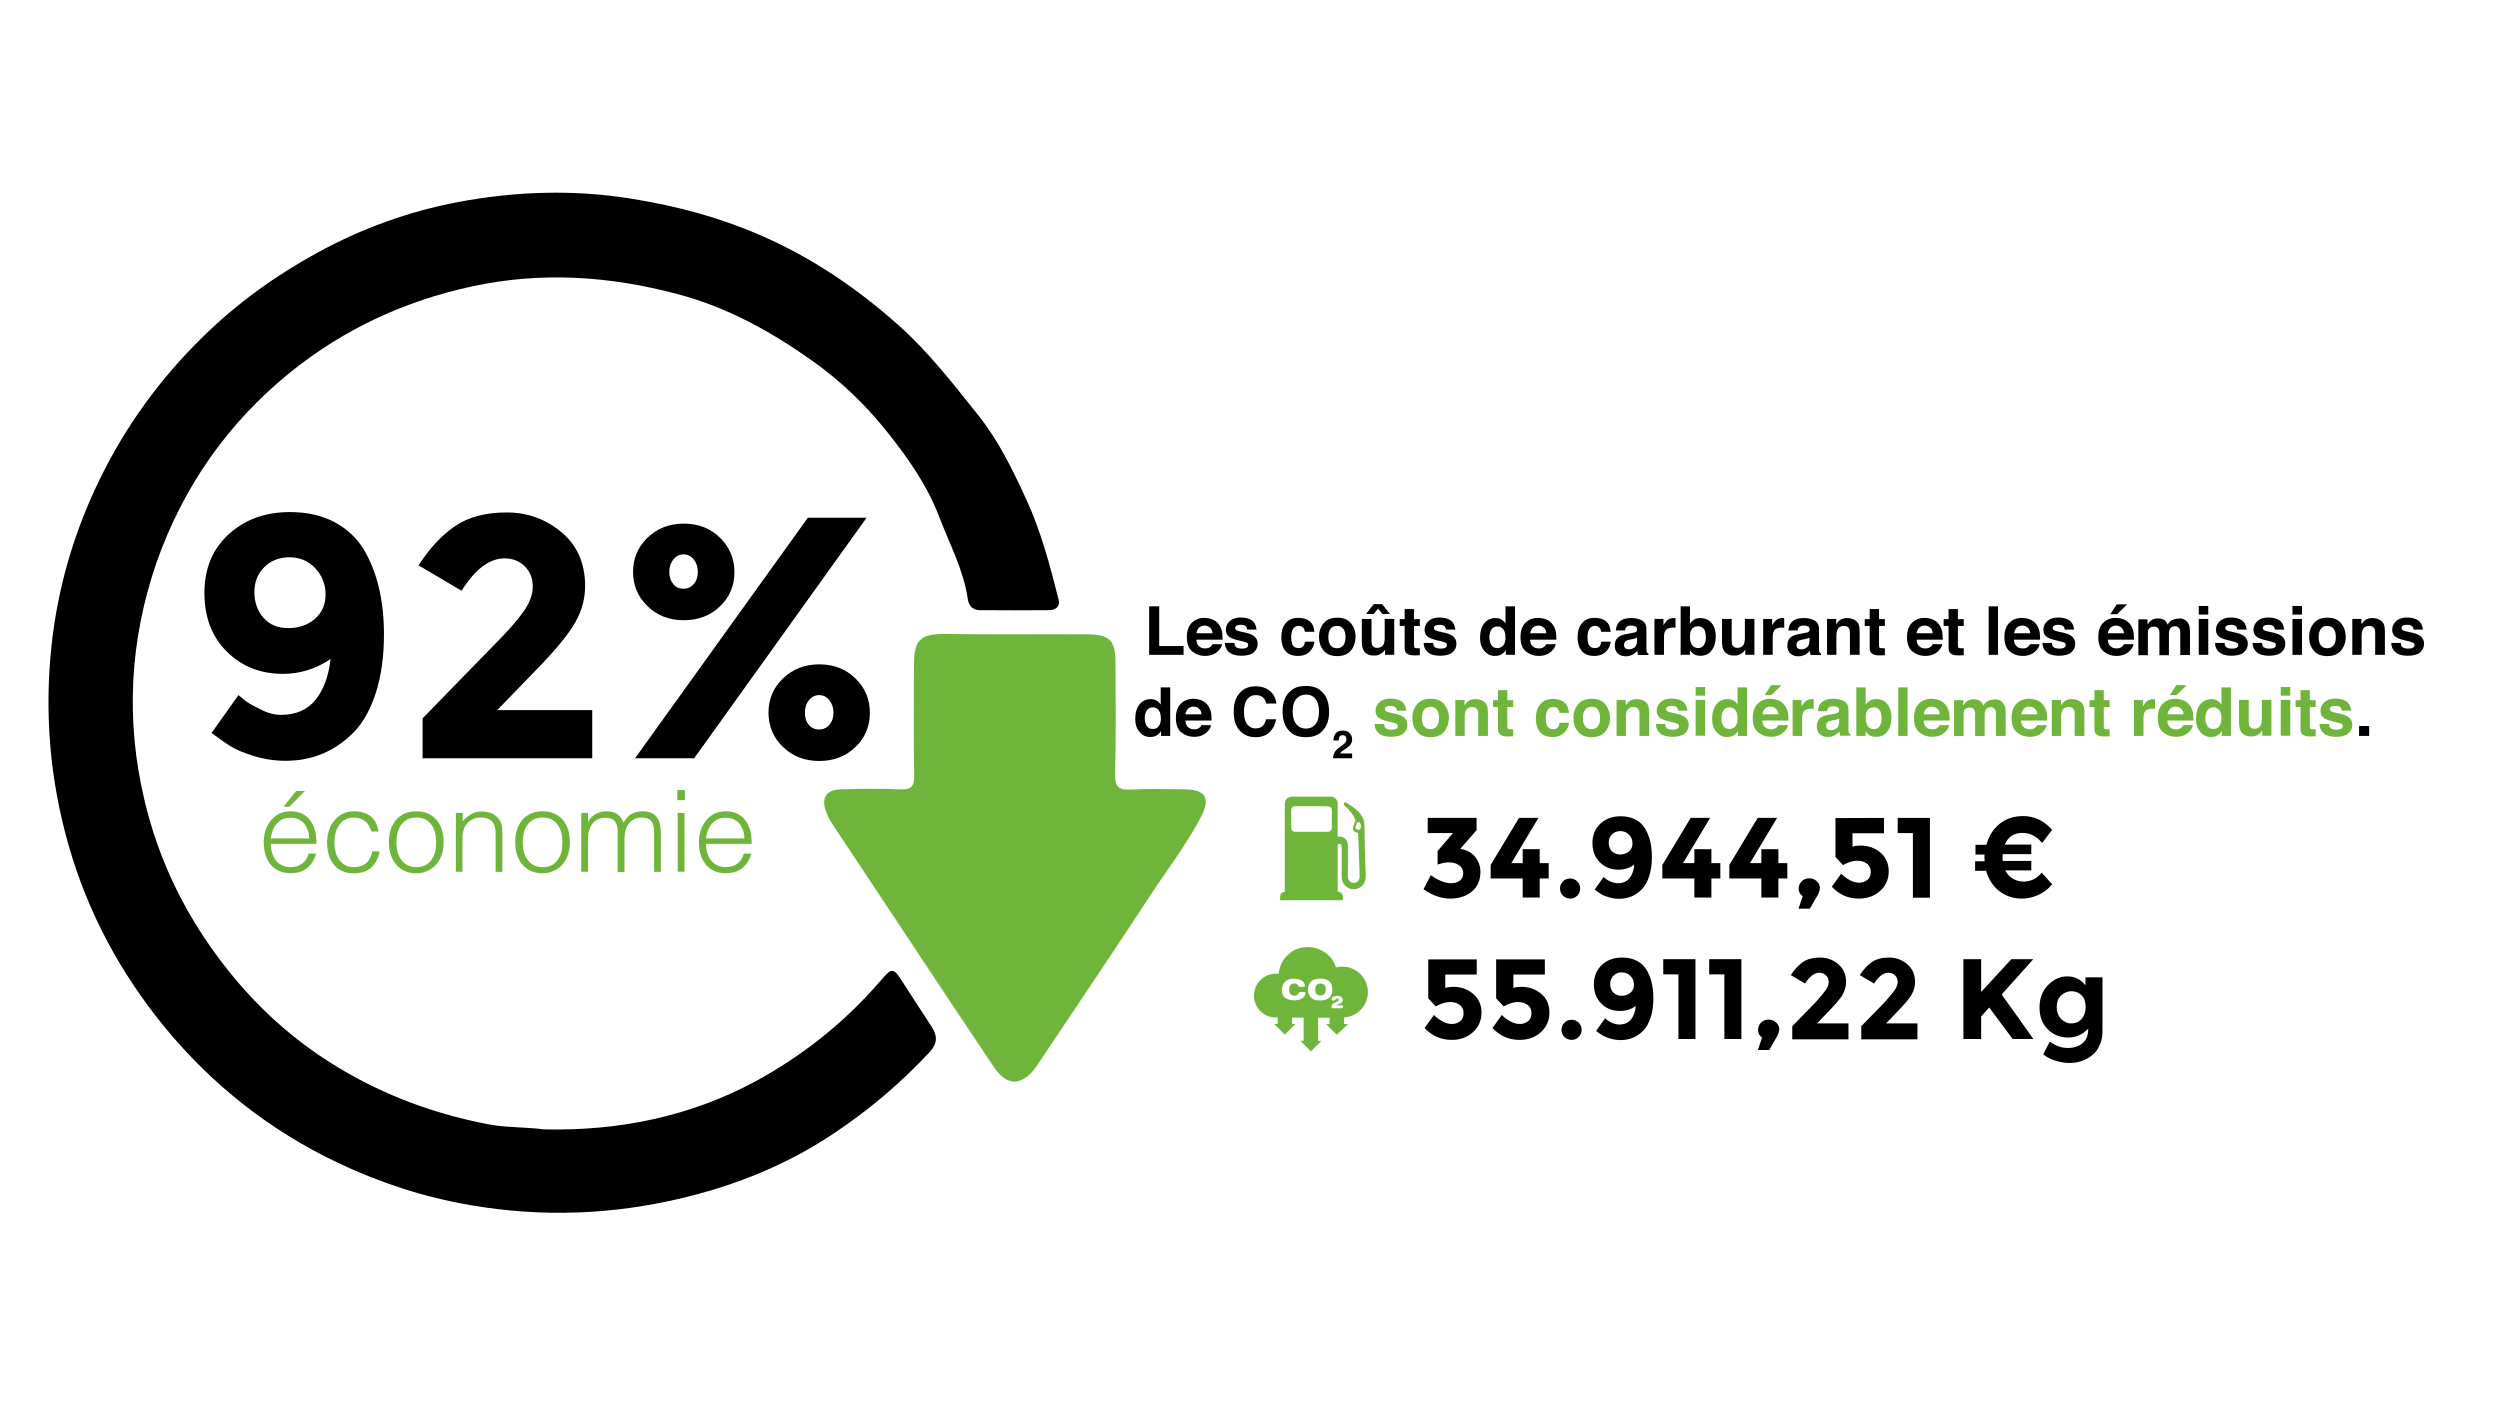 <?xml version="1.0" encoding="utf-8"?>
<!-- Generator: Adobe Illustrator 24.0.0, SVG Export Plug-In . SVG Version: 6.00 Build 0)  -->
<svg version="1.1" id="Livello_1" xmlns="http://www.w3.org/2000/svg" xmlns:xlink="http://www.w3.org/1999/xlink" x="0px" y="0px"
	 viewBox="0 0 1366 768" style="enable-background:new 0 0 1366 768;" xml:space="preserve">
<style type="text/css">
	.st0{fill:#6FB53B;}
	.st1{enable-background:new    ;}
</style>
<g>
	<path class="st0" d="M730,528.6c8.2-2.1,16.2,3.5,17.3,11.6c1.1,8.3-5,15.2-12.9,15.7c0,1.2,0,2.3,0,3.6c0.6,0,1.3,0,1.9,0
		c0,0.1,0.1,0.1,0.1,0.2c-2,1.9-3.9,3.8-6,5.7c-1.9-1.9-3.8-3.8-5.8-5.8c0.6,0,1.2,0,1.9,0c0-1.2,0-2.3,0-3.5c-2.1,0-4.2,0-6.3,0
		c0,4.2,0,8.4,0,12.6c0.6,0,1.3,0,1.9,0c-1.9,1.9-3.9,3.8-5.8,5.8c-1.8-1.8-3.8-3.8-5.8-5.8c0.6,0,1.2,0,1.8,0c0-4.2,0-8.5,0-12.7
		c-2.1,0-4.2,0-6.3,0c0,1.2,0,2.3,0,3.5c0.6,0,1.3,0,1.8,0c-1.9,1.9-3.8,3.8-5.8,5.8c-1.8-1.8-3.8-3.8-5.8-5.8c0.6,0,1.2,0,1.9,0
		c0-1.2,0-2.4,0-3.6c-3.8,0.2-7.2-0.9-9.7-3.7c-2.6-2.8-3.6-6.2-3.1-9.9c0.8-6,6.3-11,13.4-10.2c0.4-4.3,2.2-8.1,5.6-10.9
		c2.4-2.1,5.1-3.3,8.4-3.6c3.8-0.4,7.4,0.4,10.6,2.4C726.7,522,728.8,524.9,730,528.6z M721.3,546.7
		C721.3,546.6,721.3,546.6,721.3,546.7c0.4-0.1,0.8-0.1,1.3-0.1c1.5-0.2,2.8-0.6,3.9-1.7c1.5-1.5,1.7-3.4,1.4-5.5s-1.4-3.5-3.4-4.2
		c-0.8-0.3-1.8-0.5-2.6-0.5c-1.1,0-2.2,0.1-3.3,0.4c-2.8,0.8-4.2,3.3-3.8,6.5c0.3,2.6,1.7,4.2,4.2,4.9
		C719.7,546.5,720.5,546.5,721.3,546.7z M707.5,546.6c0.2,0,0.6,0,1-0.1c1.3-0.1,2.5-0.6,3.5-1.4c0.7-0.6,1.2-1.4,1.3-2.3
		c0.1-0.6-0.1-0.8-0.8-0.8c-0.5,0-1,0-1.6,0c-0.6-0.1-1.1,0.2-1.4,0.8c-0.6,1.1-1.6,1.4-2.7,1.2c-1.1-0.1-1.9-0.7-2.2-1.8
		c-0.2-0.7-0.2-1.5-0.2-2.2c0.1-1.3,0.8-2.3,2-2.5c1.6-0.4,2.5,0.1,3.1,1.2c0.1,0.3,0.5,0.5,0.8,0.5c0.7,0.1,1.4,0,2.1,0
		c0.4,0,0.7-0.3,0.6-0.6c-0.1-0.5-0.2-1.1-0.5-1.6c-0.6-1-1.5-1.5-2.5-1.8c-1.3-0.4-2.6-0.5-3.9-0.4c-3.3,0.3-5.5,2.3-5.7,5.8
		c-0.1,1.9,0.5,3.7,2.1,4.9C704.2,546.3,705.7,546.6,707.5,546.6z M730,549.3L730,549.3c0.2-0.2,0.4-0.3,0.6-0.3
		c0.6-0.2,1.2-0.4,1.8-0.7c0.8-0.4,1.3-1,1.3-2c-0.1-1-0.6-1.6-1.5-1.9c-1.1-0.4-2.3-0.4-3.4,0.1c-0.6,0.2-1,0.6-1.2,1.3
		c-0.2,0.6-0.1,0.8,0.6,0.8c0.2,0,0.3,0,0.5,0c0.4,0.1,0.8-0.1,1-0.5s0.6-0.5,1.1-0.4c0.4,0,0.7,0.2,0.7,0.6c0,0.2-0.2,0.5-0.4,0.7
		s-0.6,0.3-0.8,0.4c-0.5,0.2-1,0.4-1.5,0.7c-1.1,0.6-1.4,1.3-1.2,2.4c0,0.3,0.2,0.4,0.5,0.4c1.8,0,3.5,0,5.2,0
		c0.3,0,0.5-0.1,0.5-0.4c0-0.2,0-0.3,0-0.5c0.1-0.5-0.1-0.7-0.6-0.6C732,549.3,731,549.3,730,549.3z"/>
	<path class="st0" d="M724.4,540.6c0,0.2,0,0.4,0,0.6c-0.2,2.1-2.1,3.3-4.1,2.5c-0.8-0.3-1.3-0.9-1.5-1.6c-0.1-0.7-0.2-1.5-0.1-2.2
		c0.3-2,1.8-2.9,3.8-2.4c1.1,0.3,1.8,1.2,2,2.6C724.4,540.2,724.4,540.4,724.4,540.6L724.4,540.6z"/>
</g>
<path class="st0" d="M743.6,451.5c0-0.8-0.1-1.3-0.4-1.8c-0.3-0.4-0.6-0.6-1.1-0.5c-0.4,0.1-0.7,0.4-0.8,0.8
	c-0.2,0.6-0.4,1.2-0.6,1.8c-0.2,0.7,0.1,1.2,0.7,1.4c0.2,0.1,0.4,0.1,0.7,0.2c0.6,0.2,1.2-0.1,1.3-0.8
	C743.5,452.2,743.6,451.7,743.6,451.5 M716.5,440.5c-2.9,0-6,0-8.9,0c-1.3,0-2.1,0.9-2.1,2.2c0,3.1,0,6.4,0,9.5
	c0,1.5,0.9,2.3,2.3,2.3c3.7,0,7.4,0,11.1,0c2.2,0,4.4,0,6.7,0c1.1,0,2.1-0.9,2.1-2c0-3.3,0-6.6,0-9.8c0-1.3-0.9-2.1-2.1-2.1
	C722.5,440.5,719.4,440.5,716.5,440.5 M731,487.2c0.2,0,0.4,0.1,0.6,0.1c1.1,0.2,2,1.1,2.1,2.3c0.1,0.8,0,1.5,0,2.3h-34.3
	c0.1-0.9,0-1.8,0.2-2.7c0.2-1,0.9-1.6,1.9-1.8c0.1,0,0.3-0.1,0.5-0.1v-1.8c0-4.3,0-8.7,0-12.9c0-7.1,0-14,0-21.1c0-4,0-8.1,0-12.2
	c0-2.3,1.7-4,4-4c3.7,0,7.5,0,11.2,0c3.3,0,6.8,0,10.1,0c1.9,0,3.6,1.7,3.6,3.6c0,1.3,0,2.6,0,4c0,2.7,0,5.5,0,8.2
	c0,1.8,0,3.6,0,5.5c0,0.1,0,0.3,0,0.5c0.2,0,0.4,0,0.5,0c1.1,0,2.1,0.1,3,0.7c1.4,0.9,2,2.2,2.1,3.8c0,3.3,0,6.8,0,10.1
	c0,2.4,0,4.7,0,7.2c0,1.3,0.4,2.4,1.6,3.1c2.1,1.2,4.7-0.2,4.8-2.8c0-1.4-0.1-2.8-0.1-4.2c-0.1-3-0.2-6.1-0.3-9.1
	c-0.1-3.3-0.3-6.8-0.4-10.1c0-0.7,0-0.7-0.7-0.9c-0.1,0-0.3-0.1-0.4-0.1c-1.4-0.4-2-1.5-1.6-3c0.2-0.7,0.4-1.5,0.7-2.2
	c0.1-0.3,0.2-0.5,0.4-0.7s0.2-0.4,0.1-0.7c-0.8-2.4-2.3-4.4-4-6.2c-0.6-0.6-1.3-1.2-1.9-1.8c-0.5-0.5-0.6-1-0.2-1.5
	c0.3-0.4,0.6-0.4,0.9-0.2c2.3,1.4,4.6,2.8,6.6,4.7c1.9,2,3.3,4.2,3.5,7.1c0.1,1.3,0.1,2.5,0.1,3.8c0.1,3.6,0.1,7.3,0.2,10.9
	c0.1,4.1,0.3,8.3,0.4,12.4c0,1.1,0.1,2.2-0.2,3.3c-0.9,4.5-6.2,6.7-10,4c-2-1.3-2.9-3.3-2.9-5.7c0-5.3,0-10.8,0-16.1
	c0-0.4-0.1-0.7-0.2-1.1c-0.1-0.4-0.4-0.6-0.8-0.7c-0.4-0.1-0.8,0-1.1,0.4c-0.1,0.1-0.1,0.3-0.1,0.4c0,2.7,0,5.6,0,8.3
	c0,2.6,0,5.2,0,7.9c0,3,0,6.1,0,9.1C731,487,731,487.1,731,487.2"/>
<path d="M297.3,617.1c40.7,0.9,79.5-6.9,115.4-26.2c25.7-14,48.5-32,67.8-54.3c7.3-8.4,7.3-8.4,13.5,1.2c5,7.7,9.9,15.4,15,23.1
	c3.3,5,3.3,9.3-1,13.9c-15.7,16.9-33.3,31.8-52.4,44.5c-25.2,16.9-53.3,28.3-82.8,35.3c-38.3,9.2-76.7,10.6-115.7,3.9
	c-25.3-4.3-49.4-12.2-72.6-23.2c-37.2-17.7-68.8-42.7-94.8-74.4c-23.9-29.3-41.7-62.2-52.2-99c-10.3-36-13.3-72.6-9.3-109.5
	c3.4-31.4,12.2-61.5,26.1-90.1c14.3-29.4,33.1-55.3,56.4-78.1c18.7-18.4,39.7-33.5,62.5-46c24.2-13.3,50.2-22.7,77.1-27.8
	c31.5-5.9,63.3-7,95.5-1.7c24,3.9,47,10,69.1,19.6c28.4,12.2,53.6,29.3,76.6,49.9c16.2,14.5,29.5,31.8,43.1,48.8
	c11.1,13.9,18.7,29.7,25.9,45.3c8.2,17.6,13.2,36.6,18,55.6c0.9,3.6-2,5.5-5.3,5.5c-12.6,0.1-25.3,0.1-37.9,0c-3.8,0-6-2.6-6.5-6.1
	c-2.3-15.9-9.9-29.9-15.5-44.6c-6.6-17.4-16.9-32-28-46c-11.9-15.1-25.9-28.6-41.8-39.8c-22.5-15.9-46.3-29.1-73.3-36.2
	c-37.1-9.9-74.4-12.4-112.3-4.2c-36.7,7.9-69.7,23.2-99,46.7c-34.4,27.8-58.7,62.6-73.4,104.2c-14.6,42.6-17,86-6.5,130.1
	c7.4,31.1,20.7,59.3,39.9,85.2c15.4,20.9,33.5,38.8,54.6,53.3c28.6,19.6,60.2,32.1,94.3,38.5C277.6,616.2,287.5,615.8,297.3,617.1z"
	/>
<path class="st0" d="M555.2,346.6c12.9,0,25.8-0.1,38.8,0c12.3,0.1,15.5,3.2,15.5,15.3c0.1,20.4,0.3,40.7-0.2,61.1
	c-0.2,7.2,2.1,8.8,8.8,8.4c9.7-0.5,19.4-0.2,29.1-0.1c11.4,0.1,14.4,4.6,9.1,14.9c-7.9,15.2-18.4,28.8-27.8,43.1
	c-19.9,30.5-40.4,60.7-60.6,91c-1,1.4-1.8,2.9-2.9,4.2c-7.7,9.1-15.1,8.7-22.1-1.7c-16.1-24-32.2-48.2-48.2-72.4
	c-13.1-19.8-26.3-39.7-39.4-59.4c-1.5-2.2-2.9-4.6-3.8-7.2c-3-7.7-0.2-12.3,8-12.5c10.7-0.3,21.4-0.5,32,0c6.1,0.3,8.2-1.3,8-7.7
	c-0.4-20.1-0.2-40.2-0.1-60.3c0-13.5,3.3-16.9,16.6-16.9C529,346.6,542.1,346.6,555.2,346.6z"/>
<g class="st1">
	<path d="M153.5,390.6c8.1,0,14.4-2.7,18.9-8.2c4.4-5.5,7.2-12.9,8.2-22.3c-8,5.4-16.7,8.1-25.9,8.1c-12.3,0-22.5-4-30.7-12.1
		s-12.3-18.8-12.3-32.1c0-13.3,4.4-24,13.3-32.1s20-12.1,33.4-12.1c9.3,0,17.3,1.8,24.2,5.4c6.8,3.6,12.2,8.6,16.1,14.9
		c7.4,12.4,11.1,28,11.1,46.6c0,12-1.5,22.6-4.4,31.7s-6.9,16.3-11.9,21.5c-10.3,10.5-22.7,15.8-37.4,15.8c-6.1,0-12-0.9-17.7-2.7
		s-9.9-3.6-12.8-5.5c-2.9-1.8-6.2-4.2-10-7l14.7-20.7c0.9,0.8,2,1.7,3.5,2.9c1.4,1.2,4.2,2.8,8.4,4.8
		C146,389.6,149.9,390.6,153.5,390.6z M157.5,343.2c5.8,0,10.7-1.7,14.6-5.1c3.9-3.4,5.8-7.8,5.8-13.3s-1.9-10.3-5.6-14.3
		c-3.8-4-8.5-6-14.1-6s-10.2,1.8-13.8,5.4s-5.4,8.1-5.4,13.6s1.6,10.2,4.9,14C147.2,341.3,151.7,343.2,157.5,343.2z"/>
	<path d="M286.1,334.1c3.3-4.7,5-9.2,5-13.6s-1.4-8.1-4.3-11s-6.6-4.4-11.1-4.4c-8.3,0-16.1,5.9-23.5,17.7l-23.5-13.9
		c6.1-9.5,12.9-16.7,20.2-21.6s16.7-7.3,28-7.3c11.3,0,21.3,3.6,29.9,10.8c8.6,7.2,12.9,17,12.9,29.4c0,6.8-1.7,13.3-5.2,19.5
		c-3.4,6.2-9.8,14.1-19.1,23.8L271.7,388h51.9v26.3h-92.7v-21.8l38.5-39.5C277.3,345.1,282.8,338.8,286.1,334.1z"/>
	<path d="M401.3,312.6c0,7.4-2.6,13.6-7.9,18.7s-11.9,7.6-19.8,7.6c-8,0-14.6-2.6-19.8-7.7c-5.3-5.1-7.9-11.4-7.9-18.7
		s2.6-13.6,7.9-18.7s11.9-7.7,19.8-7.7c8,0,14.6,2.6,19.8,7.7C398.6,298.9,401.3,305.2,401.3,312.6z M473.5,282.9l-94.2,131.4H347
		l94.4-131.4H473.5z M367.9,319.2c1.4,1.7,3.3,2.5,5.5,2.5c2.3,0,4.1-0.8,5.6-2.5s2.3-3.9,2.3-6.7c0-2.8-0.8-5-2.3-6.9
		c-1.5-1.8-3.4-2.7-5.5-2.7c-2.2,0-4,0.9-5.5,2.7c-1.5,1.8-2.3,4.1-2.3,6.9S366.5,317.5,367.9,319.2z M475.3,389.5
		c0,7.4-2.6,13.6-7.9,18.7s-11.9,7.6-19.8,7.6c-8,0-14.6-2.6-19.8-7.7c-5.3-5.1-7.9-11.4-7.9-18.7s2.6-13.6,7.9-18.7
		s11.9-7.7,19.8-7.7c8,0,14.6,2.6,19.8,7.7C472.7,375.8,475.3,382.1,475.3,389.5z M442,396.1c1.4,1.7,3.3,2.5,5.5,2.5
		s4.1-0.8,5.6-2.5s2.3-3.9,2.3-6.7c0-2.8-0.8-5-2.3-6.9c-1.5-1.8-3.4-2.7-5.5-2.7c-2.2,0-4,0.9-5.5,2.7c-1.5,1.8-2.3,4.1-2.3,6.9
		C439.8,392.2,440.5,394.4,442,396.1z"/>
</g>
<g class="st1">
	<path d="M780.1,455.2v-8.3h26.7v6.7l-8.9,10.2c3.5,0.6,6.2,2,8.1,4.4c1.9,2.3,2.9,5.1,2.9,8.1c0,4.6-1.5,8.2-4.6,10.8
		s-7.1,3.9-11.9,3.9c-4.8,0-9.7-1.7-14.6-5.1l4-7.7c4.1,2.9,7.8,4.4,11,4.4c2,0,3.6-0.5,4.8-1.4c1.3-1,1.9-2.3,1.9-4.1
		s-0.7-3.2-2.2-4.3c-1.5-1.1-3.5-1.6-6-1.6c-1.4,0-3.3,0.4-5.8,1.2V465l8.4-9.8H780.1z"/>
	<path d="M832,471.6V464h9.3v7.6h4.9v8.4h-4.9v10.4H832V480h-17.5v-7.4l15.5-25.7h10.6l-14.8,24.7H832z"/>
	<path d="M854,489.4c-1.1-1.1-1.6-2.4-1.6-3.9s0.5-2.8,1.6-3.9s2.4-1.6,3.9-1.6s2.8,0.5,3.9,1.6s1.6,2.4,1.6,3.9s-0.5,2.8-1.6,3.9
		s-2.4,1.6-3.9,1.6C856.3,490.9,855,490.4,854,489.4z"/>
	<path d="M884,482.6c2.7,0,4.8-0.9,6.3-2.7c1.5-1.8,2.4-4.3,2.7-7.4c-2.7,1.8-5.5,2.7-8.6,2.7c-4.1,0-7.5-1.3-10.2-4
		s-4.1-6.2-4.1-10.6s1.5-7.9,4.4-10.6s6.6-4,11.1-4c3.1,0,5.7,0.6,8,1.8c2.3,1.2,4,2.8,5.3,5c2.5,4.1,3.7,9.3,3.7,15.5
		c0,4-0.5,7.5-1.5,10.5s-2.3,5.4-4,7.1c-3.4,3.5-7.5,5.2-12.4,5.2c-2,0-4-0.3-5.9-0.9s-3.3-1.2-4.2-1.8c-1-0.6-2.1-1.4-3.3-2.3
		l4.9-6.9c0.3,0.2,0.7,0.6,1.2,1s1.4,0.9,2.8,1.6C881.5,482.3,882.8,482.6,884,482.6z M885.3,466.9c1.9,0,3.5-0.6,4.8-1.7
		s1.9-2.6,1.9-4.4s-0.6-3.4-1.9-4.7c-1.2-1.3-2.8-2-4.7-2s-3.4,0.6-4.6,1.8s-1.8,2.7-1.8,4.5s0.5,3.4,1.6,4.6
		C881.9,466.3,883.4,466.9,885.3,466.9z"/>
	<path d="M925.8,471.6V464h9.3v7.6h4.9v8.4h-4.9v10.4h-9.3V480h-17.5v-7.4l15.5-25.7h10.6l-14.8,24.7H925.8z"/>
	<path d="M962.4,471.6V464h9.3v7.6h4.9v8.4h-4.9v10.4h-9.3V480h-17.5v-7.4l15.5-25.7H971l-14.8,24.7H962.4z"/>
	<path d="M985,489.7c-1.5-1-2.2-2.4-2.2-4.1s0.6-3,1.7-4.1s2.5-1.6,4.1-1.6s2.9,0.5,4.1,1.6c1.1,1,1.7,2.3,1.7,3.6
		c0,1.4-0.6,3.1-1.8,5l-3.7,6.4h-6.2L985,489.7z"/>
	<path d="M1029.4,446.9v8.4h-17.2v7.3c1.3-0.4,2.8-0.6,4.4-0.6c4.2,0,7.8,1.3,10.8,3.8s4.6,6,4.6,10.3s-1.6,7.9-4.7,10.7
		c-3.1,2.8-7,4.2-11.6,4.2c-5.9,0-10.8-2.2-14.8-6.5l5.1-7.1c0.4,0.4,0.9,0.8,1.5,1.4c0.6,0.5,1.8,1.3,3.4,2.2
		c1.7,0.9,3.3,1.3,5,1.3s3.1-0.5,4.4-1.5c1.3-1,1.9-2.5,1.9-4.4s-0.7-3.5-2.1-4.5c-1.4-1.1-3.2-1.6-5.4-1.6s-4.8,0.8-7.7,2.4
		l-4.1-4.4V447L1029.4,446.9L1029.4,446.9z"/>
	<path d="M1036.9,446.9h17.6v43.6h-9.3v-35.3h-8.3L1036.9,446.9L1036.9,446.9z"/>
	<path d="M1079.4,466.8v-5.2h6c1.2-4.7,3.6-8.5,7.1-11.4c3.5-2.8,7.8-4.3,12.8-4.3c6.2,0,11.6,2.5,16,7.5l-5.5,7.2
		c-3-3.7-6.6-5.5-10.7-5.5c-4.7,0-7.9,2.1-9.7,6.4h14.5v5.2h-15.6c0,0.4-0.1,1-0.1,1.9c0,0.8,0,1.4,0.1,1.8h15.6v5.2h-14.2
		c1,2,2.4,3.5,4.1,4.5s3.6,1.6,5.7,1.6c4.1,0,7.5-1.6,10.1-4.9l5.7,6.4c-2.2,2.6-4.8,4.6-7.8,5.9c-2.9,1.3-5.8,1.9-8.8,1.9
		c-4.7,0-8.8-1.4-12.3-4.1c-3.5-2.8-5.9-6.5-7.2-11.1h-6v-5.2h5.2c0-0.4-0.1-1-0.1-1.8s0-1.5,0.1-1.9h-5L1079.4,466.8L1079.4,466.8z
		"/>
</g>
<g class="st1">
	<path d="M806.9,524.1v8.4h-17.2v7.3c1.3-0.4,2.8-0.6,4.4-0.6c4.2,0,7.8,1.3,10.8,3.8s4.6,6,4.6,10.3s-1.6,7.9-4.7,10.7
		c-3.1,2.8-7,4.2-11.6,4.2c-5.9,0-10.8-2.2-14.8-6.5l5.1-7.1c0.4,0.4,0.9,0.8,1.5,1.4c0.6,0.5,1.8,1.3,3.4,2.2s3.3,1.3,5,1.3
		s3.1-0.5,4.4-1.5c1.3-1,1.9-2.5,1.9-4.4s-0.7-3.5-2.1-4.5c-1.4-1.1-3.2-1.6-5.4-1.6s-4.8,0.8-7.7,2.4l-4.1-4.4v-21.3h26.5
		L806.9,524.1L806.9,524.1z"/>
	<path d="M844.1,524.1v8.4h-17.2v7.3c1.3-0.4,2.8-0.6,4.4-0.6c4.2,0,7.8,1.3,10.8,3.8s4.5,6,4.5,10.3s-1.6,7.9-4.7,10.7
		c-3.1,2.8-7,4.2-11.6,4.2c-5.9,0-10.8-2.2-14.8-6.5l5.1-7.1c0.4,0.4,0.9,0.8,1.5,1.4c0.6,0.5,1.8,1.3,3.4,2.2
		c1.7,0.9,3.3,1.3,5,1.3s3.1-0.5,4.4-1.5c1.3-1,1.9-2.5,1.9-4.4s-0.7-3.5-2.1-4.5c-1.4-1.1-3.2-1.6-5.4-1.6s-4.8,0.8-7.7,2.4
		l-4.1-4.4v-21.3h26.6L844.1,524.1L844.1,524.1z"/>
	<path d="M854.8,566.6c-1.1-1.1-1.6-2.4-1.6-3.9s0.5-2.8,1.6-3.9c1.1-1.1,2.4-1.6,3.9-1.6s2.8,0.5,3.9,1.6s1.6,2.4,1.6,3.9
		s-0.5,2.8-1.6,3.9s-2.4,1.6-3.9,1.6C857.1,568.1,855.8,567.6,854.8,566.6z"/>
	<path d="M884.8,559.8c2.7,0,4.8-0.9,6.3-2.7s2.4-4.3,2.7-7.4c-2.7,1.8-5.5,2.7-8.6,2.7c-4.1,0-7.5-1.3-10.2-4s-4.1-6.2-4.1-10.6
		c0-4.4,1.5-7.9,4.4-10.6c2.9-2.7,6.6-4,11.1-4c3.1,0,5.7,0.6,8,1.8s4,2.8,5.3,5c2.5,4.1,3.7,9.3,3.7,15.5c0,4-0.5,7.5-1.5,10.5
		s-2.3,5.4-4,7.1c-3.4,3.5-7.5,5.2-12.4,5.2c-2,0-4-0.3-5.9-0.9c-1.9-0.6-3.3-1.2-4.2-1.8c-1-0.6-2.1-1.4-3.3-2.3l4.9-6.9
		c0.3,0.2,0.7,0.6,1.2,1s1.4,0.9,2.8,1.6C882.3,559.5,883.6,559.8,884.8,559.8z M886.1,544.1c1.9,0,3.5-0.6,4.8-1.7
		c1.3-1.1,1.9-2.6,1.9-4.4c0-1.8-0.6-3.4-1.9-4.7c-1.2-1.3-2.8-2-4.7-2s-3.4,0.6-4.6,1.8c-1.2,1.2-1.8,2.7-1.8,4.5s0.5,3.4,1.6,4.6
		C882.7,543.5,884.2,544.1,886.1,544.1z"/>
	<path d="M908.8,524.1h17.6v43.6h-9.3v-35.3h-8.3V524.1z"/>
	<path d="M933.9,524.1h17.6v43.6h-9.3v-35.3h-8.3V524.1z"/>
	<path d="M962.8,566.9c-1.5-1-2.2-2.4-2.2-4.1c0-1.7,0.6-3,1.7-4.1s2.5-1.6,4.1-1.6s2.9,0.5,4.1,1.6c1.1,1,1.7,2.3,1.7,3.6
		c0,1.4-0.6,3.1-1.8,5l-3.7,6.4h-6.2L962.8,566.9z"/>
	<path d="M997.5,541.1c1.1-1.6,1.7-3.1,1.7-4.5c0-1.5-0.5-2.7-1.4-3.6c-1-1-2.2-1.5-3.7-1.5c-2.7,0-5.3,2-7.8,5.9l-7.8-4.6
		c2-3.2,4.3-5.5,6.7-7.2c2.4-1.6,5.5-2.4,9.3-2.4s7.1,1.2,9.9,3.6c2.8,2.4,4.3,5.6,4.3,9.8c0,2.2-0.6,4.4-1.7,6.5
		c-1.1,2.1-3.3,4.7-6.3,7.9l-7.9,8.2h17.2v8.7h-30.7v-7.2l12.8-13.1C994.6,544.7,996.4,542.6,997.5,541.1z"/>
	<path d="M1035.2,541.1c1.1-1.6,1.7-3.1,1.7-4.5c0-1.5-0.5-2.7-1.4-3.6c-1-1-2.2-1.5-3.7-1.5c-2.7,0-5.3,2-7.8,5.9l-7.8-4.6
		c2-3.2,4.3-5.5,6.7-7.2c2.4-1.6,5.5-2.4,9.3-2.4s7.1,1.2,9.9,3.6c2.8,2.4,4.3,5.6,4.3,9.8c0,2.2-0.6,4.4-1.7,6.5s-3.3,4.7-6.3,7.9
		l-7.9,8.2h17.2v8.7H1017v-7.2l12.8-13.1C1032.3,544.7,1034.1,542.6,1035.2,541.1z"/>
	<path d="M1072.8,524.1h9.7V542l16.5-17.9h12l-17.3,19.3c1.5,2.1,4.3,6,8.3,11.6c4,5.7,7,9.9,9,12.7h-11.3l-12.8-17.2l-4.4,4.9v12.3
		h-9.7L1072.8,524.1L1072.8,524.1z"/>
	<path d="M1141,562c-3,3.3-6.6,4.9-11,4.9s-8.1-1.5-11.1-4.5s-4.5-6.9-4.5-11.9s1.5-9,4.6-12.2s6.6-4.8,10.6-4.8s7.3,1.6,9.9,4.9
		V534h9.3v29.2c0,3-0.5,5.7-1.6,8c-1,2.3-2.4,4.2-4.2,5.5c-3.4,2.7-7.5,4.1-12.2,4.1c-2.5,0-5-0.4-7.6-1.2s-4.9-2-6.8-3.5l3.6-7
		c3.1,2.3,6.3,3.5,9.8,3.5c3.4,0,6.1-0.9,8.1-2.6C1140,568.4,1141,565.7,1141,562z M1139.6,550.2c0-2.7-0.7-4.8-2.2-6.3
		s-3.3-2.3-5.5-2.3s-4.1,0.8-5.7,2.3s-2.4,3.6-2.4,6.3s0.8,4.8,2.3,6.5c1.6,1.6,3.5,2.5,5.7,2.5s4.1-0.8,5.6-2.4
		C1138.9,555,1139.6,552.8,1139.6,550.2z"/>
</g>
<g>
	<path class="st0" d="M148,461.2c0,1.7,0.2,3.4,0.7,4.9c0.5,1.6,1.1,2.9,2,4c0.9,1.1,2,2,3.4,2.7c1.4,0.7,2.9,1,4.7,1
		c2.4,0,4.5-0.6,6.3-1.9c1.7-1.3,2.9-3.1,3.5-5.5h4.2c-0.5,1.5-1.1,2.9-1.8,4.2c-0.7,1.3-1.7,2.4-2.8,3.4s-2.4,1.7-4,2.3
		c-1.5,0.5-3.3,0.8-5.3,0.8c-2.6,0-4.8-0.4-6.6-1.3c-1.9-0.9-3.4-2.1-4.6-3.6c-1.2-1.5-2.1-3.3-2.7-5.3c-0.6-2-0.9-4.2-0.9-6.6
		s0.3-4.6,1-6.6c0.7-2.1,1.7-3.9,2.9-5.4c1.3-1.6,2.8-2.8,4.6-3.7c1.8-0.9,3.9-1.3,6.2-1.3c4.4,0,7.9,1.5,10.4,4.6
		c2.5,3,3.8,7.5,3.7,13.2H148z M168.9,458.1c0-1.6-0.2-3-0.7-4.4s-1.1-2.6-1.9-3.6c-0.8-1-1.9-1.8-3.2-2.4c-1.3-0.6-2.7-0.9-4.4-0.9
		c-1.7,0-3.1,0.3-4.4,0.9c-1.3,0.6-2.3,1.4-3.2,2.5c-0.9,1-1.6,2.2-2.1,3.6c-0.5,1.4-0.9,2.8-1.1,4.3H168.9z M154.9,440.8l6.9-8.6
		h4.8l-8.5,8.6H154.9z"/>
	<path class="st0" d="M202.9,454.3c-0.7-2.4-1.8-4.3-3.4-5.6c-1.6-1.3-3.7-2-6.1-2c-1.9,0-3.5,0.4-4.9,1.2s-2.5,1.8-3.3,3.1
		c-0.9,1.3-1.5,2.8-1.9,4.4c-0.4,1.6-0.6,3.3-0.6,4.9c0,1.7,0.2,3.3,0.6,5c0.4,1.6,1,3.1,1.9,4.3s2,2.3,3.3,3.1c1.4,0.8,3,1.1,5,1.1
		c2.8,0,5-0.8,6.7-2.3c1.7-1.5,2.7-3.6,3.2-6.3h4c-0.3,1.8-0.9,3.4-1.6,4.9c-0.7,1.5-1.7,2.7-2.8,3.8c-1.1,1.1-2.5,1.9-4.1,2.4
		c-1.6,0.6-3.4,0.9-5.4,0.9c-2.6,0-4.8-0.4-6.6-1.3c-1.9-0.9-3.4-2.1-4.6-3.6c-1.2-1.5-2.1-3.3-2.7-5.4c-0.6-2.1-0.9-4.3-0.9-6.6
		c0-2.2,0.3-4.4,1-6.4c0.6-2,1.6-3.9,2.8-5.4s2.8-2.8,4.6-3.8c1.8-0.9,4-1.4,6.4-1.4c3.7,0,6.7,0.9,9,2.7s3.7,4.5,4.3,8.3H202.9z"/>
	<path class="st0" d="M227.4,477.2c-2.1,0-4-0.4-5.8-1.1s-3.4-1.8-4.7-3.2c-1.3-1.4-2.4-3.2-3.2-5.3c-0.8-2.1-1.2-4.6-1.2-7.4
		c0-2.4,0.3-4.6,0.9-6.6s1.6-3.8,2.8-5.4c1.2-1.5,2.8-2.7,4.7-3.6c1.9-0.9,4-1.3,6.5-1.3c2.5,0,4.7,0.4,6.6,1.3
		c1.9,0.9,3.4,2.1,4.7,3.6c1.2,1.5,2.2,3.3,2.8,5.4c0.6,2.1,0.9,4.3,0.9,6.6c0,2.6-0.4,4.9-1.1,6.9c-0.7,2.1-1.7,3.8-3,5.3
		s-2.9,2.6-4.7,3.4C231.7,476.8,229.6,477.2,227.4,477.2z M238.3,460.3c0-1.9-0.2-3.7-0.6-5.3c-0.4-1.7-1.1-3.1-1.9-4.3
		c-0.9-1.2-2-2.2-3.3-2.9s-3-1.1-5-1.1c-1.9,0-3.6,0.4-5,1.1c-1.4,0.8-2.5,1.8-3.4,3c-0.9,1.3-1.5,2.7-1.9,4.3
		c-0.4,1.6-0.6,3.3-0.6,5.1c0,2,0.2,3.8,0.7,5.5c0.5,1.7,1.2,3.1,2.1,4.3c0.9,1.2,2,2.1,3.4,2.8c1.4,0.7,2.9,1,4.7,1
		c1.9,0,3.6-0.4,5-1.1c1.4-0.8,2.5-1.8,3.4-3.1s1.5-2.7,1.9-4.3C238.1,463.7,238.3,462,238.3,460.3z"/>
	<path class="st0" d="M252.8,476.3h-3.7v-32.1h3.7v4.5c1.5-1.6,3-2.9,4.6-3.8c1.6-1,3.5-1.5,5.7-1.5c2,0,3.8,0.3,5.5,1
		c1.7,0.7,3.1,1.9,4.3,3.6c0.8,1.2,1.2,2.3,1.4,3.6c0.1,1.2,0.2,2.5,0.2,3.8v21h-3.7v-21c0-2.9-0.6-5.1-1.9-6.5
		c-1.3-1.4-3.4-2.2-6.4-2.2c-1.2,0-2.2,0.2-3.2,0.5c-1,0.4-1.8,0.8-2.6,1.4c-0.8,0.6-1.4,1.2-2,2c-0.5,0.7-1,1.5-1.2,2.4
		c-0.4,1-0.6,2-0.7,3c-0.1,1-0.1,2-0.1,3.1V476.3z"/>
	<path class="st0" d="M296.4,477.2c-2.1,0-4-0.4-5.8-1.1s-3.4-1.8-4.7-3.2c-1.3-1.4-2.4-3.2-3.2-5.3c-0.8-2.1-1.2-4.6-1.2-7.4
		c0-2.4,0.3-4.6,0.9-6.6s1.6-3.8,2.8-5.4c1.2-1.5,2.8-2.7,4.7-3.6c1.9-0.9,4-1.3,6.5-1.3c2.5,0,4.7,0.4,6.6,1.3
		c1.9,0.9,3.4,2.1,4.7,3.6c1.2,1.5,2.2,3.3,2.8,5.4c0.6,2.1,0.9,4.3,0.9,6.6c0,2.6-0.4,4.9-1.1,6.9c-0.7,2.1-1.7,3.8-3,5.3
		s-2.9,2.6-4.7,3.4C300.6,476.8,298.6,477.2,296.4,477.2z M307.3,460.3c0-1.9-0.2-3.7-0.6-5.3c-0.4-1.7-1.1-3.1-1.9-4.3
		c-0.9-1.2-2-2.2-3.3-2.9s-3-1.1-5-1.1c-1.9,0-3.6,0.4-5,1.1c-1.4,0.8-2.5,1.8-3.4,3c-0.9,1.3-1.5,2.7-1.9,4.3
		c-0.4,1.6-0.6,3.3-0.6,5.1c0,2,0.2,3.8,0.7,5.5c0.5,1.7,1.2,3.1,2.1,4.3c0.9,1.2,2,2.1,3.4,2.8c1.4,0.7,2.9,1,4.7,1
		c1.9,0,3.6-0.4,5-1.1c1.4-0.8,2.5-1.8,3.4-3.1s1.5-2.7,1.9-4.3C307.1,463.7,307.3,462,307.3,460.3z"/>
	<path class="st0" d="M321.3,476.3h-3.7v-32.1h3.7v4.8h0.1c1-1.9,2.3-3.3,4.1-4.2c1.8-1,3.7-1.5,5.8-1.5c1.5,0,2.7,0.2,3.8,0.5
		c1,0.3,1.9,0.8,2.6,1.3c0.7,0.6,1.3,1.2,1.8,2c0.5,0.7,0.9,1.5,1.2,2.4c1.1-2.1,2.5-3.7,4.3-4.7c1.8-1,3.9-1.5,6.2-1.5
		c2.2,0,3.9,0.4,5.2,1.1c1.3,0.7,2.3,1.7,3,2.9c0.7,1.2,1.2,2.5,1.4,4.1c0.2,1.5,0.3,3.1,0.3,4.7v20.3h-3.7v-22.2
		c0-2.3-0.5-4.1-1.5-5.5c-1-1.3-2.8-2-5.4-2c-1.4,0-2.7,0.3-3.9,0.9c-1.3,0.6-2.4,1.5-3.3,2.8c-0.4,0.5-0.8,1.2-1,1.9
		c-0.3,0.7-0.5,1.5-0.7,2.3c-0.2,0.8-0.3,1.6-0.3,2.4c-0.1,0.8-0.1,1.5-0.1,2.2v17.3h-3.7v-22.2c0-2.3-0.5-4.1-1.5-5.5
		c-1-1.3-2.8-2-5.4-2c-1.4,0-2.7,0.3-3.9,0.9c-1.3,0.6-2.4,1.5-3.3,2.8c-0.4,0.5-0.8,1.2-1,1.9c-0.3,0.7-0.5,1.5-0.7,2.3
		c-0.2,0.8-0.3,1.6-0.3,2.4c-0.1,0.8-0.1,1.5-0.1,2.2V476.3z"/>
	<path class="st0" d="M370.1,437.2v-5.5h4.1v5.5H370.1z M370.3,476.3v-32.1h3.7v32.1H370.3z"/>
	<path class="st0" d="M385.8,461.2c0,1.7,0.2,3.4,0.7,4.9c0.5,1.6,1.1,2.9,2,4c0.9,1.1,2,2,3.4,2.7c1.4,0.7,2.9,1,4.7,1
		c2.4,0,4.5-0.6,6.3-1.9c1.7-1.3,2.9-3.1,3.5-5.5h4.2c-0.5,1.5-1.1,2.9-1.8,4.2c-0.7,1.3-1.7,2.4-2.8,3.4s-2.4,1.7-4,2.3
		c-1.5,0.5-3.3,0.8-5.3,0.8c-2.6,0-4.8-0.4-6.6-1.3c-1.9-0.9-3.4-2.1-4.6-3.6c-1.2-1.5-2.1-3.3-2.7-5.3c-0.6-2-0.9-4.2-0.9-6.6
		s0.3-4.6,1-6.6c0.7-2.1,1.7-3.9,2.9-5.4c1.3-1.6,2.8-2.8,4.6-3.7c1.8-0.9,3.9-1.3,6.2-1.3c4.4,0,7.9,1.5,10.4,4.6
		c2.5,3,3.8,7.5,3.7,13.2H385.8z M406.7,458.1c0-1.6-0.2-3-0.7-4.4s-1.1-2.6-1.9-3.6c-0.8-1-1.9-1.8-3.2-2.4
		c-1.3-0.6-2.7-0.9-4.4-0.9c-1.7,0-3.1,0.3-4.4,0.9c-1.3,0.6-2.3,1.4-3.2,2.5c-0.9,1-1.6,2.2-2.1,3.6c-0.5,1.4-0.9,2.8-1.1,4.3
		H406.7z"/>
</g>
<g>
	<path d="M627.9,331.3h5.5V353h13.3v4.8h-18.8V331.3z"/>
	<path d="M662.8,338.6c1.4,0.6,2.5,1.6,3.4,2.9c0.8,1.2,1.3,2.5,1.6,4.1c0.1,0.9,0.2,2.2,0.2,3.9h-14.3c0.1,2,0.8,3.3,2.1,4.1
		c0.8,0.5,1.7,0.7,2.8,0.7c1.2,0,2.1-0.3,2.8-0.9c0.4-0.3,0.8-0.8,1.1-1.4h5.2c-0.1,1.2-0.8,2.3-1.9,3.5c-1.8,1.9-4.2,2.9-7.4,2.9
		c-2.6,0-4.9-0.8-6.9-2.4c-2-1.6-3-4.2-3-7.9c0-3.4,0.9-6,2.7-7.8c1.8-1.8,4.1-2.7,7-2.7C659.9,337.7,661.4,338,662.8,338.6z
		 M655.1,343c-0.7,0.7-1.2,1.8-1.4,3h8.8c-0.1-1.4-0.5-2.4-1.4-3.1c-0.8-0.7-1.8-1.1-3-1.1C656.9,341.9,655.9,342.3,655.1,343z"/>
	<path d="M674.5,351.5c0.1,0.9,0.3,1.6,0.7,1.9c0.6,0.7,1.8,1,3.5,1c1,0,1.8-0.1,2.4-0.5c0.6-0.3,0.9-0.8,0.9-1.4
		c0-0.6-0.2-1-0.7-1.3c-0.5-0.3-2.3-0.8-5.4-1.5c-2.2-0.6-3.8-1.2-4.7-2.1c-0.9-0.8-1.4-2-1.4-3.5c0-1.8,0.7-3.4,2.1-4.7
		c1.4-1.3,3.4-2,6-2c2.5,0,4.5,0.5,6,1.5s2.4,2.7,2.7,5.1h-5.1c-0.1-0.7-0.3-1.2-0.6-1.6c-0.6-0.7-1.5-1-2.9-1
		c-1.1,0-1.9,0.2-2.4,0.5s-0.7,0.8-0.7,1.2c0,0.6,0.3,1,0.8,1.3c0.5,0.3,2.3,0.8,5.4,1.4c2,0.5,3.6,1.2,4.6,2.2c1,1,1.5,2.2,1.5,3.7
		c0,1.9-0.7,3.5-2.2,4.8c-1.4,1.2-3.7,1.8-6.7,1.8c-3.1,0-5.4-0.7-6.8-2c-1.5-1.3-2.2-3-2.2-5H674.5z"/>
	<path d="M713,345.2c-0.1-0.7-0.3-1.4-0.7-2c-0.6-0.8-1.5-1.2-2.7-1.2c-1.7,0-2.9,0.9-3.6,2.6c-0.3,0.9-0.5,2.1-0.5,3.6
		c0,1.4,0.2,2.6,0.5,3.5c0.6,1.6,1.8,2.4,3.5,2.4c1.2,0,2.1-0.3,2.6-1c0.5-0.6,0.8-1.5,0.9-2.5h5.2c-0.1,1.6-0.7,3-1.7,4.4
		c-1.6,2.2-4,3.4-7.2,3.4s-5.5-0.9-7-2.8c-1.5-1.9-2.2-4.3-2.2-7.3c0-3.4,0.8-6,2.5-7.9c1.6-1.9,3.9-2.8,6.8-2.8
		c2.5,0,4.5,0.6,6,1.7c1.6,1.1,2.5,3.1,2.8,5.9H713z"/>
	<path d="M738.2,355.4c-1.7,2-4.2,3.1-7.5,3.1s-5.9-1-7.5-3.1c-1.7-2-2.5-4.5-2.5-7.4c0-2.8,0.8-5.3,2.5-7.4
		c1.7-2.1,4.2-3.1,7.5-3.1s5.9,1,7.5,3.1c1.7,2.1,2.5,4.5,2.5,7.4C740.6,350.9,739.8,353.4,738.2,355.4z M734,352.6
		c0.8-1.1,1.2-2.6,1.2-4.5s-0.4-3.5-1.2-4.5c-0.8-1.1-2-1.6-3.5-1.6c-1.5,0-2.7,0.5-3.5,1.6s-1.2,2.6-1.2,4.5s0.4,3.5,1.2,4.5
		c0.8,1.1,2,1.6,3.5,1.6C732.1,354.2,733.2,353.6,734,352.6z"/>
	<path d="M749.4,338.2V350c0,1.1,0.1,2,0.4,2.5c0.5,1,1.4,1.5,2.7,1.5c1.7,0,2.9-0.7,3.6-2.1c0.3-0.8,0.5-1.8,0.5-3v-10.7h5.2v19.6
		h-5V355c0,0.1-0.2,0.2-0.4,0.5c-0.2,0.3-0.4,0.6-0.7,0.8c-0.8,0.7-1.6,1.2-2.3,1.5c-0.7,0.3-1.6,0.4-2.6,0.4c-2.9,0-4.8-1-5.9-3.1
		c-0.6-1.2-0.8-2.9-0.8-5.1v-11.8H749.4z M759.5,335.5h-4.2l-2.3-3l-2.4,3h-4.2l4.2-5.4h4.6L759.5,335.5z"/>
	<path d="M764.8,342v-3.7h2.7v-5.5h5.1v5.5h3.2v3.7h-3.2v10.4c0,0.8,0.1,1.3,0.3,1.5c0.2,0.2,0.8,0.3,1.9,0.3c0.2,0,0.3,0,0.5,0
		c0.2,0,0.3,0,0.5,0v3.8l-2.4,0.1c-2.4,0.1-4.1-0.3-5-1.3c-0.6-0.6-0.9-1.5-0.9-2.7V342H764.8z"/>
	<path d="M783.1,351.5c0.1,0.9,0.3,1.6,0.7,1.9c0.6,0.7,1.8,1,3.5,1c1,0,1.8-0.1,2.4-0.5c0.6-0.3,0.9-0.8,0.9-1.4
		c0-0.6-0.2-1-0.7-1.3c-0.5-0.3-2.3-0.8-5.4-1.5c-2.2-0.6-3.8-1.2-4.7-2.1c-0.9-0.8-1.4-2-1.4-3.5c0-1.8,0.7-3.4,2.1-4.7
		c1.4-1.3,3.4-2,6-2c2.5,0,4.5,0.5,6,1.5s2.4,2.7,2.7,5.1h-5.1c-0.1-0.7-0.3-1.2-0.6-1.6c-0.6-0.7-1.5-1-2.9-1
		c-1.1,0-1.9,0.2-2.4,0.5s-0.7,0.8-0.7,1.2c0,0.6,0.3,1,0.8,1.3c0.5,0.3,2.3,0.8,5.4,1.4c2,0.5,3.6,1.2,4.6,2.2c1,1,1.5,2.2,1.5,3.7
		c0,1.9-0.7,3.5-2.2,4.8c-1.5,1.2-3.7,1.8-6.7,1.8c-3.1,0-5.4-0.7-6.8-2c-1.5-1.3-2.2-3-2.2-5H783.1z"/>
	<path d="M820.3,338.5c0.9,0.5,1.7,1.2,2.3,2.2v-9.4h5.2v26.5h-5v-2.7c-0.7,1.2-1.6,2-2.5,2.5c-0.9,0.5-2.1,0.8-3.5,0.8
		c-2.3,0-4.2-0.9-5.8-2.8c-1.6-1.9-2.3-4.2-2.3-7.1c0-3.3,0.8-6,2.3-7.9c1.5-1.9,3.6-2.9,6.2-2.9C818.3,337.7,819.4,338,820.3,338.5
		z M821.5,352.5c0.8-1.1,1.1-2.5,1.1-4.2c0-2.4-0.6-4.1-1.8-5.1c-0.7-0.6-1.6-0.9-2.6-0.9c-1.5,0-2.6,0.6-3.3,1.7
		c-0.7,1.1-1.1,2.5-1.1,4.2c0,1.8,0.4,3.3,1.1,4.3c0.7,1.1,1.8,1.6,3.2,1.6S820.8,353.6,821.5,352.5z"/>
	<path d="M845.2,338.6c1.4,0.6,2.5,1.6,3.4,2.9c0.8,1.2,1.3,2.5,1.6,4.1c0.1,0.9,0.2,2.2,0.2,3.9H836c0.1,2,0.8,3.3,2.1,4.1
		c0.8,0.5,1.7,0.7,2.8,0.7c1.2,0,2.1-0.3,2.8-0.9c0.4-0.3,0.8-0.8,1.1-1.4h5.2c-0.1,1.2-0.8,2.3-1.9,3.5c-1.8,1.9-4.2,2.9-7.4,2.9
		c-2.6,0-4.9-0.8-6.9-2.4c-2-1.6-3-4.2-3-7.9c0-3.4,0.9-6,2.7-7.8c1.8-1.8,4.1-2.7,7-2.7C842.3,337.7,843.8,338,845.2,338.6z
		 M837.5,343c-0.7,0.7-1.2,1.8-1.4,3h8.8c-0.1-1.4-0.5-2.4-1.4-3.1c-0.8-0.7-1.8-1.1-3-1.1C839.3,341.9,838.2,342.3,837.5,343z"/>
	<path d="M874.9,345.2c-0.1-0.7-0.3-1.4-0.7-2c-0.6-0.8-1.5-1.2-2.7-1.2c-1.7,0-2.9,0.9-3.6,2.6c-0.3,0.9-0.5,2.1-0.5,3.6
		c0,1.4,0.2,2.6,0.5,3.5c0.6,1.6,1.8,2.4,3.5,2.4c1.2,0,2.1-0.3,2.6-1c0.5-0.6,0.8-1.5,0.9-2.5h5.2c-0.1,1.6-0.7,3-1.7,4.4
		c-1.6,2.2-4,3.4-7.2,3.4s-5.5-0.9-7-2.8c-1.5-1.9-2.2-4.3-2.2-7.3c0-3.4,0.8-6,2.5-7.9c1.6-1.9,3.9-2.8,6.8-2.8
		c2.5,0,4.5,0.6,6,1.7c1.6,1.1,2.5,3.1,2.8,5.9H874.9z"/>
	<path d="M891.4,345.9c1-0.1,1.6-0.3,2-0.4c0.7-0.3,1.1-0.8,1.1-1.5c0-0.8-0.3-1.4-0.8-1.7c-0.6-0.3-1.4-0.5-2.5-0.5
		c-1.2,0-2.1,0.3-2.6,0.9c-0.4,0.4-0.6,1-0.7,1.8h-5c0.1-1.7,0.6-3.1,1.4-4.2c1.4-1.7,3.7-2.6,7-2.6c2.2,0,4.1,0.4,5.8,1.3
		c1.7,0.9,2.5,2.5,2.5,4.8v9c0,0.6,0,1.4,0,2.3c0,0.7,0.1,1.1,0.3,1.4c0.2,0.2,0.4,0.4,0.8,0.6v0.8h-5.6c-0.2-0.4-0.3-0.8-0.3-1.1
		c-0.1-0.3-0.1-0.7-0.1-1.2c-0.7,0.8-1.5,1.4-2.5,2c-1.1,0.6-2.4,1-3.8,1c-1.8,0-3.3-0.5-4.4-1.5s-1.7-2.5-1.7-4.3
		c0-2.4,0.9-4.2,2.8-5.2c1-0.6,2.5-1,4.5-1.3L891.4,345.9z M894.6,348.3c-0.3,0.2-0.7,0.4-1,0.5c-0.3,0.1-0.8,0.2-1.4,0.4l-1.2,0.2
		c-1.1,0.2-1.9,0.4-2.4,0.7c-0.8,0.5-1.2,1.2-1.2,2.2c0,0.9,0.2,1.5,0.7,1.9c0.5,0.4,1.1,0.6,1.8,0.6c1.1,0,2.2-0.3,3.1-1
		c0.9-0.6,1.4-1.8,1.5-3.5V348.3z"/>
	<path d="M915.1,337.7c0.1,0,0.2,0,0.4,0v5.3c-0.3,0-0.6-0.1-0.9-0.1c-0.3,0-0.5,0-0.6,0c-2.1,0-3.5,0.7-4.2,2
		c-0.4,0.8-0.6,1.9-0.6,3.5v9.4h-5.2v-19.6h4.9v3.4c0.8-1.3,1.5-2.2,2.1-2.7c1-0.8,2.2-1.2,3.7-1.2
		C914.9,337.7,915,337.7,915.1,337.7z"/>
	<path d="M935.3,340.5c1.5,1.9,2.2,4.3,2.2,7.2c0,3-0.7,5.6-2.2,7.6c-1.4,2-3.5,3-6.1,3c-1.6,0-2.9-0.3-3.9-1
		c-0.6-0.4-1.2-1.1-1.9-2v2.5h-5.1v-26.5h5.1v9.4c0.7-0.9,1.4-1.6,2.2-2.1c0.9-0.6,2.1-0.9,3.6-0.9
		C931.8,337.8,933.8,338.7,935.3,340.5z M931,352.5c0.7-1.1,1.1-2.5,1.1-4.2c0-1.4-0.2-2.5-0.5-3.5c-0.7-1.7-2-2.6-3.8-2.6
		c-1.9,0-3.2,0.8-3.9,2.5c-0.4,0.9-0.5,2.1-0.5,3.5c0,1.7,0.4,3.1,1.1,4.2c0.8,1.1,1.9,1.7,3.4,1.7
		C929.2,354.1,930.2,353.6,931,352.5z"/>
	<path d="M946.2,338.2V350c0,1.1,0.1,2,0.4,2.5c0.5,1,1.4,1.5,2.7,1.5c1.7,0,2.9-0.7,3.6-2.1c0.3-0.8,0.5-1.8,0.5-3v-10.7h5.2v19.6
		h-5V355c0,0.1-0.2,0.2-0.4,0.5c-0.2,0.3-0.4,0.6-0.7,0.8c-0.8,0.7-1.6,1.2-2.3,1.5c-0.7,0.3-1.6,0.4-2.6,0.4c-2.9,0-4.8-1-5.9-3.1
		c-0.6-1.2-0.8-2.9-0.8-5.1v-11.8H946.2z"/>
	<path d="M974.5,337.7c0.1,0,0.2,0,0.4,0v5.3c-0.3,0-0.6-0.1-0.9-0.1c-0.3,0-0.5,0-0.6,0c-2.1,0-3.5,0.7-4.2,2
		c-0.4,0.8-0.6,1.9-0.6,3.5v9.4h-5.2v-19.6h4.9v3.4c0.8-1.3,1.5-2.2,2.1-2.7c1-0.8,2.2-1.2,3.7-1.2
		C974.3,337.7,974.4,337.7,974.5,337.7z"/>
	<path d="M985.7,345.9c1-0.1,1.6-0.3,2-0.4c0.7-0.3,1.1-0.8,1.1-1.5c0-0.8-0.3-1.4-0.8-1.7c-0.6-0.3-1.4-0.5-2.5-0.5
		c-1.2,0-2.1,0.3-2.6,0.9c-0.4,0.4-0.6,1-0.7,1.8h-5c0.1-1.7,0.6-3.1,1.4-4.2c1.4-1.7,3.7-2.6,7-2.6c2.2,0,4.1,0.4,5.8,1.3
		c1.7,0.9,2.5,2.5,2.5,4.8v9c0,0.6,0,1.4,0,2.3c0,0.7,0.1,1.1,0.3,1.4c0.2,0.2,0.4,0.4,0.8,0.6v0.8h-5.6c-0.2-0.4-0.3-0.8-0.3-1.1
		c-0.1-0.3-0.1-0.7-0.1-1.2c-0.7,0.8-1.5,1.4-2.5,2c-1.1,0.6-2.4,1-3.8,1c-1.8,0-3.3-0.5-4.4-1.5s-1.7-2.5-1.7-4.3
		c0-2.4,0.9-4.2,2.8-5.2c1-0.6,2.5-1,4.5-1.3L985.7,345.9z M988.8,348.3c-0.3,0.2-0.7,0.4-1,0.5c-0.3,0.1-0.8,0.2-1.4,0.4l-1.2,0.2
		c-1.1,0.2-1.9,0.4-2.4,0.7c-0.8,0.5-1.2,1.2-1.2,2.2c0,0.9,0.2,1.5,0.7,1.9c0.5,0.4,1.1,0.6,1.8,0.6c1.1,0,2.2-0.3,3.1-1
		c0.9-0.6,1.4-1.8,1.5-3.5V348.3z"/>
	<path d="M1014.2,339.3c1.3,1.1,1.9,2.8,1.9,5.3v13.2h-5.3v-11.9c0-1-0.1-1.8-0.4-2.4c-0.5-1-1.5-1.5-2.9-1.5
		c-1.7,0-2.9,0.7-3.6,2.2c-0.3,0.8-0.5,1.8-0.5,3v10.6h-5.1v-19.6h5v2.9c0.7-1,1.3-1.7,1.9-2.2c1.1-0.8,2.4-1.2,4-1.2
		C1011.3,337.7,1013,338.3,1014.2,339.3z"/>
	<path d="M1018.9,342v-3.7h2.7v-5.5h5.1v5.5h3.2v3.7h-3.2v10.4c0,0.8,0.1,1.3,0.3,1.5c0.2,0.2,0.8,0.3,1.9,0.3c0.2,0,0.3,0,0.5,0
		c0.2,0,0.3,0,0.5,0v3.8l-2.4,0.1c-2.4,0.1-4.1-0.3-5-1.3c-0.6-0.6-0.9-1.5-0.9-2.7V342H1018.9z"/>
	<path d="M1056.3,338.6c1.4,0.6,2.5,1.6,3.4,2.9c0.8,1.2,1.3,2.5,1.6,4.1c0.1,0.9,0.2,2.2,0.2,3.9h-14.3c0.1,2,0.8,3.3,2.1,4.1
		c0.8,0.5,1.7,0.7,2.8,0.7c1.2,0,2.1-0.3,2.8-0.9c0.4-0.3,0.8-0.8,1.1-1.4h5.2c-0.1,1.2-0.8,2.3-1.9,3.5c-1.8,1.9-4.2,2.9-7.4,2.9
		c-2.6,0-4.9-0.8-6.9-2.4c-2-1.6-3-4.2-3-7.9c0-3.4,0.9-6,2.7-7.8c1.8-1.8,4.1-2.7,7-2.7C1053.4,337.7,1054.9,338,1056.3,338.6z
		 M1048.6,343c-0.7,0.7-1.2,1.8-1.4,3h8.8c-0.1-1.4-0.5-2.4-1.4-3.1c-0.8-0.7-1.8-1.1-3-1.1C1050.3,341.9,1049.3,342.3,1048.6,343z"
		/>
	<path d="M1062,342v-3.7h2.7v-5.5h5.1v5.5h3.2v3.7h-3.2v10.4c0,0.8,0.1,1.3,0.3,1.5c0.2,0.2,0.8,0.3,1.9,0.3c0.2,0,0.3,0,0.5,0
		c0.2,0,0.3,0,0.5,0v3.8l-2.4,0.1c-2.4,0.1-4.1-0.3-5-1.3c-0.6-0.6-0.9-1.5-0.9-2.7V342H1062z"/>
	<path d="M1091.7,357.8h-5.1v-26.5h5.1V357.8z"/>
	<path d="M1109.5,338.6c1.4,0.6,2.5,1.6,3.4,2.9c0.8,1.2,1.3,2.5,1.6,4.1c0.1,0.9,0.2,2.2,0.2,3.9h-14.3c0.1,2,0.8,3.3,2.1,4.1
		c0.8,0.5,1.7,0.7,2.8,0.7c1.2,0,2.1-0.3,2.8-0.9c0.4-0.3,0.8-0.8,1.1-1.4h5.2c-0.1,1.2-0.8,2.3-1.9,3.5c-1.8,1.9-4.2,2.9-7.4,2.9
		c-2.6,0-4.9-0.8-6.9-2.4c-2-1.6-3-4.2-3-7.9c0-3.4,0.9-6,2.7-7.8c1.8-1.8,4.1-2.7,7-2.7C1106.6,337.7,1108.2,338,1109.5,338.6z
		 M1101.9,343c-0.7,0.7-1.2,1.8-1.4,3h8.8c-0.1-1.4-0.5-2.4-1.4-3.1c-0.8-0.7-1.8-1.1-3-1.1C1103.6,341.9,1102.6,342.3,1101.9,343z"
		/>
	<path d="M1121.2,351.5c0.1,0.9,0.3,1.6,0.7,1.9c0.6,0.7,1.8,1,3.5,1c1,0,1.8-0.1,2.4-0.5c0.6-0.3,0.9-0.8,0.9-1.4
		c0-0.6-0.2-1-0.7-1.3c-0.5-0.3-2.3-0.8-5.4-1.5c-2.2-0.6-3.8-1.2-4.7-2.1c-0.9-0.8-1.4-2-1.4-3.5c0-1.8,0.7-3.4,2.1-4.7
		c1.4-1.3,3.4-2,6-2c2.5,0,4.5,0.5,6,1.5s2.4,2.7,2.7,5.1h-5.1c-0.1-0.7-0.3-1.2-0.6-1.6c-0.6-0.7-1.5-1-2.9-1
		c-1.1,0-1.9,0.2-2.4,0.5s-0.7,0.8-0.7,1.2c0,0.6,0.3,1,0.8,1.3c0.5,0.3,2.3,0.8,5.4,1.4c2,0.5,3.6,1.2,4.6,2.2c1,1,1.5,2.2,1.5,3.7
		c0,1.9-0.7,3.5-2.2,4.8c-1.5,1.2-3.7,1.8-6.7,1.8c-3.1,0-5.4-0.7-6.8-2c-1.5-1.3-2.2-3-2.2-5H1121.2z"/>
	<path d="M1160.8,338.6c1.4,0.6,2.5,1.6,3.4,2.9c0.8,1.2,1.3,2.5,1.6,4.1c0.1,0.9,0.2,2.2,0.2,3.9h-14.3c0.1,2,0.8,3.3,2.1,4.1
		c0.8,0.5,1.7,0.7,2.8,0.7c1.2,0,2.1-0.3,2.8-0.9c0.4-0.3,0.8-0.8,1.1-1.4h5.2c-0.1,1.2-0.8,2.3-1.9,3.5c-1.8,1.9-4.2,2.9-7.4,2.9
		c-2.6,0-4.9-0.8-6.9-2.4c-2-1.6-3-4.2-3-7.9c0-3.4,0.9-6,2.7-7.8c1.8-1.8,4.1-2.7,7-2.7C1157.9,337.7,1159.4,338,1160.8,338.6z
		 M1153.1,343c-0.7,0.7-1.2,1.8-1.4,3h8.8c-0.1-1.4-0.5-2.4-1.4-3.1c-0.8-0.7-1.8-1.1-3-1.1C1154.9,341.9,1153.9,342.3,1153.1,343z
		 M1162.3,330.2l-5.5,5.4h-3.7l3.5-5.4H1162.3z"/>
	<path d="M1193,338.3c0.8,0.3,1.6,0.9,2.3,1.8c0.6,0.7,0.9,1.5,1.1,2.5c0.1,0.7,0.2,1.6,0.2,2.9l0,12.4h-5.3v-12.5
		c0-0.7-0.1-1.4-0.4-1.8c-0.5-0.9-1.3-1.4-2.5-1.4c-1.4,0-2.4,0.6-2.9,1.8c-0.3,0.6-0.4,1.4-0.4,2.3v11.7h-5.2v-11.7
		c0-1.2-0.1-2-0.4-2.5c-0.4-0.9-1.3-1.4-2.5-1.4c-1.5,0-2.4,0.5-3,1.4c-0.3,0.5-0.4,1.3-0.4,2.4v11.8h-5.2v-19.6h5v2.9
		c0.6-1,1.2-1.7,1.8-2.2c1-0.8,2.3-1.2,3.9-1.2c1.5,0,2.7,0.3,3.6,1c0.7,0.6,1.3,1.4,1.7,2.4c0.7-1.2,1.5-2,2.5-2.5
		c1.1-0.5,2.2-0.8,3.5-0.8C1191.3,337.8,1192.2,337.9,1193,338.3z"/>
	<path d="M1206.6,335.8h-5.2v-4.7h5.2V335.8z M1201.4,338.2h5.2v19.6h-5.2V338.2z"/>
	<path d="M1215.5,351.5c0.1,0.9,0.3,1.6,0.7,1.9c0.6,0.7,1.8,1,3.5,1c1,0,1.8-0.1,2.4-0.5c0.6-0.3,0.9-0.8,0.9-1.4
		c0-0.6-0.2-1-0.7-1.3c-0.5-0.3-2.3-0.8-5.4-1.5c-2.2-0.6-3.8-1.2-4.7-2.1c-0.9-0.8-1.4-2-1.4-3.5c0-1.8,0.7-3.4,2.1-4.7
		c1.4-1.3,3.4-2,6-2c2.5,0,4.5,0.5,6,1.5s2.4,2.7,2.7,5.1h-5.1c-0.1-0.7-0.3-1.2-0.6-1.6c-0.6-0.7-1.5-1-2.9-1
		c-1.1,0-1.9,0.2-2.4,0.5s-0.7,0.8-0.7,1.2c0,0.6,0.3,1,0.8,1.3c0.5,0.3,2.3,0.8,5.4,1.4c2,0.5,3.6,1.2,4.6,2.2c1,1,1.5,2.2,1.5,3.7
		c0,1.9-0.7,3.5-2.2,4.8c-1.5,1.2-3.7,1.8-6.7,1.8c-3.1,0-5.4-0.7-6.8-2c-1.5-1.3-2.2-3-2.2-5H1215.5z"/>
	<path d="M1236,351.5c0.1,0.9,0.3,1.6,0.7,1.9c0.6,0.7,1.8,1,3.5,1c1,0,1.8-0.1,2.4-0.5c0.6-0.3,0.9-0.8,0.9-1.4
		c0-0.6-0.2-1-0.7-1.3c-0.5-0.3-2.3-0.8-5.4-1.5c-2.2-0.6-3.8-1.2-4.7-2.1c-0.9-0.8-1.4-2-1.4-3.5c0-1.8,0.7-3.4,2.1-4.7
		c1.4-1.3,3.4-2,6-2c2.5,0,4.5,0.5,6,1.5s2.4,2.7,2.7,5.1h-5.1c-0.1-0.7-0.3-1.2-0.6-1.6c-0.6-0.7-1.5-1-2.9-1
		c-1.1,0-1.9,0.2-2.4,0.5s-0.7,0.8-0.7,1.2c0,0.6,0.3,1,0.8,1.3c0.5,0.3,2.3,0.8,5.4,1.4c2,0.5,3.6,1.2,4.6,2.2c1,1,1.5,2.2,1.5,3.7
		c0,1.9-0.7,3.5-2.2,4.8c-1.5,1.2-3.7,1.8-6.7,1.8c-3.1,0-5.4-0.7-6.8-2c-1.5-1.3-2.2-3-2.2-5H1236z"/>
	<path d="M1257.8,335.8h-5.2v-4.7h5.2V335.8z M1252.6,338.2h5.2v19.6h-5.2V338.2z"/>
	<path d="M1279.2,355.4c-1.7,2-4.2,3.1-7.5,3.1s-5.9-1-7.5-3.1c-1.7-2-2.5-4.5-2.5-7.4c0-2.8,0.8-5.3,2.5-7.4
		c1.7-2.1,4.2-3.1,7.5-3.1s5.9,1,7.5,3.1c1.7,2.1,2.5,4.5,2.5,7.4C1281.7,350.9,1280.8,353.4,1279.2,355.4z M1275.1,352.6
		c0.8-1.1,1.2-2.6,1.2-4.5s-0.4-3.5-1.2-4.5c-0.8-1.1-2-1.6-3.5-1.6c-1.5,0-2.7,0.5-3.5,1.6s-1.2,2.6-1.2,4.5s0.4,3.5,1.2,4.5
		c0.8,1.1,2,1.6,3.5,1.6C1273.1,354.2,1274.3,353.6,1275.1,352.6z"/>
	<path d="M1301.2,339.3c1.3,1.1,1.9,2.8,1.9,5.3v13.2h-5.3v-11.9c0-1-0.1-1.8-0.4-2.4c-0.5-1-1.5-1.5-2.9-1.5
		c-1.7,0-2.9,0.7-3.6,2.2c-0.3,0.8-0.5,1.8-0.5,3v10.6h-5.1v-19.6h5v2.9c0.7-1,1.3-1.7,1.9-2.2c1.1-0.8,2.4-1.2,4-1.2
		C1298.2,337.7,1299.9,338.3,1301.2,339.3z"/>
	<path d="M1311.8,351.5c0.1,0.9,0.3,1.6,0.7,1.9c0.6,0.7,1.8,1,3.5,1c1,0,1.8-0.1,2.4-0.5c0.6-0.3,0.9-0.8,0.9-1.4
		c0-0.6-0.2-1-0.7-1.3c-0.5-0.3-2.3-0.8-5.4-1.5c-2.2-0.6-3.8-1.2-4.7-2.1c-0.9-0.8-1.4-2-1.4-3.5c0-1.8,0.7-3.4,2.1-4.7
		c1.4-1.3,3.4-2,6-2c2.5,0,4.5,0.5,6,1.5s2.4,2.7,2.7,5.1h-5.1c-0.1-0.7-0.3-1.2-0.6-1.6c-0.6-0.7-1.5-1-2.9-1
		c-1.1,0-1.9,0.2-2.4,0.5s-0.7,0.8-0.7,1.2c0,0.6,0.3,1,0.8,1.3c0.5,0.3,2.3,0.8,5.4,1.4c2,0.5,3.6,1.2,4.6,2.2c1,1,1.5,2.2,1.5,3.7
		c0,1.9-0.7,3.5-2.2,4.8c-1.5,1.2-3.7,1.8-6.7,1.8c-3.1,0-5.4-0.7-6.8-2c-1.5-1.3-2.2-3-2.2-5H1311.8z"/>
	<path d="M631.9,382.8c0.9,0.5,1.7,1.2,2.3,2.2v-9.4h5.2v26.5h-5v-2.7c-0.7,1.2-1.6,2-2.5,2.5c-0.9,0.5-2.1,0.8-3.5,0.8
		c-2.3,0-4.2-0.9-5.8-2.8c-1.6-1.9-2.3-4.2-2.3-7.1c0-3.3,0.8-6,2.3-7.9c1.5-1.9,3.6-2.9,6.2-2.9C629.9,382,631,382.2,631.9,382.8z
		 M633.2,396.7c0.8-1.1,1.1-2.5,1.1-4.2c0-2.4-0.6-4.1-1.8-5.1c-0.7-0.6-1.6-0.9-2.6-0.9c-1.5,0-2.6,0.6-3.3,1.7
		c-0.7,1.1-1.1,2.5-1.1,4.2c0,1.8,0.4,3.3,1.1,4.3c0.7,1.1,1.8,1.6,3.2,1.6C631.3,398.4,632.4,397.8,633.2,396.7z"/>
	<path d="M656.8,382.8c1.4,0.6,2.5,1.6,3.4,2.9c0.8,1.2,1.3,2.5,1.6,4.1c0.1,0.9,0.2,2.2,0.2,3.9h-14.3c0.1,2,0.8,3.3,2.1,4.1
		c0.8,0.5,1.7,0.7,2.8,0.7c1.2,0,2.1-0.3,2.8-0.9c0.4-0.3,0.8-0.8,1.1-1.4h5.2c-0.1,1.2-0.8,2.3-1.9,3.5c-1.8,1.9-4.2,2.9-7.4,2.9
		c-2.6,0-4.9-0.8-6.9-2.4c-2-1.6-3-4.2-3-7.9c0-3.4,0.9-6,2.7-7.8s4.1-2.7,7-2.7C653.9,381.9,655.4,382.2,656.8,382.8z M649.1,387.3
		c-0.7,0.7-1.2,1.8-1.4,3h8.8c-0.1-1.4-0.5-2.4-1.4-3.1c-0.8-0.7-1.8-1.1-3-1.1C650.9,386.1,649.9,386.5,649.1,387.3z"/>
	<path d="M677.7,378.3c2.1-2.2,4.9-3.3,8.2-3.3c4.4,0,7.6,1.5,9.7,4.4c1.1,1.6,1.7,3.3,1.8,5h-5.5c-0.4-1.3-0.8-2.2-1.4-2.9
		c-1-1.2-2.5-1.7-4.4-1.7c-2,0-3.5,0.8-4.7,2.4s-1.7,3.9-1.7,6.9s0.6,5.2,1.8,6.7c1.2,1.5,2.7,2.2,4.6,2.2c1.9,0,3.4-0.6,4.3-1.9
		c0.6-0.7,1-1.7,1.4-3.1h5.5c-0.5,2.9-1.7,5.2-3.6,7.1c-2,1.8-4.5,2.7-7.5,2.7c-3.8,0-6.7-1.2-8.9-3.7c-2.2-2.5-3.2-5.8-3.2-10.1
		C674,384.4,675.3,380.8,677.7,378.3z"/>
	<path d="M722.2,399.7c-2,2.1-4.9,3.1-8.7,3.1c-3.8,0-6.7-1-8.7-3.1c-2.7-2.5-4-6.2-4-10.9c0-4.9,1.3-8.5,4-10.9
		c2-2.1,4.9-3.1,8.7-3.1c3.8,0,6.7,1,8.7,3.1c2.7,2.4,4,6.1,4,10.9C726.3,393.5,724.9,397.2,722.2,399.7z M718.8,395.7
		c1.3-1.6,1.9-3.9,1.9-6.9c0-3-0.6-5.3-1.9-6.9c-1.3-1.6-3-2.4-5.2-2.4c-2.2,0-3.9,0.8-5.3,2.4s-2,3.9-2,6.9c0,3,0.7,5.3,2,6.9
		c1.3,1.6,3.1,2.4,5.3,2.4C715.7,398.1,717.5,397.3,718.8,395.7z"/>
	<path d="M729.1,411.4c0.4-1,1.4-2.1,3-3.2c1.4-1,2.3-1.7,2.7-2.1c0.6-0.7,0.9-1.4,0.9-2.2c0-0.6-0.2-1.2-0.5-1.6
		c-0.4-0.4-0.9-0.6-1.5-0.6c-0.9,0-1.5,0.3-1.9,1c-0.2,0.4-0.3,1-0.3,1.9h-2.9c0-1.3,0.3-2.3,0.7-3.1c0.8-1.5,2.2-2.3,4.3-2.3
		c1.6,0,2.9,0.4,3.8,1.3s1.4,2.1,1.4,3.5c0,1.1-0.3,2.1-1,3c-0.4,0.6-1.2,1.2-2.2,1.9l-1.2,0.8c-0.8,0.5-1.3,0.9-1.5,1.2
		c-0.3,0.2-0.5,0.5-0.7,0.8h6.6v2.6h-10.4C728.4,413.3,728.6,412.3,729.1,411.4z"/>
	<path class="st0" d="M756.3,395.8c0.1,0.9,0.3,1.6,0.7,1.9c0.6,0.7,1.8,1,3.5,1c1,0,1.8-0.2,2.4-0.5s0.9-0.8,0.9-1.4
		c0-0.6-0.2-1-0.7-1.3c-0.5-0.3-2.3-0.8-5.4-1.5c-2.2-0.6-3.8-1.2-4.7-2.1c-0.9-0.8-1.4-2-1.4-3.5c0-1.8,0.7-3.4,2.1-4.7
		c1.4-1.3,3.4-2,6-2c2.5,0,4.5,0.5,6,1.5s2.4,2.7,2.7,5.1h-5.1c-0.1-0.7-0.3-1.2-0.6-1.6c-0.6-0.7-1.5-1-2.9-1
		c-1.1,0-1.9,0.2-2.4,0.5c-0.5,0.3-0.7,0.8-0.7,1.2c0,0.6,0.3,1,0.8,1.3c0.5,0.3,2.3,0.8,5.4,1.4c2,0.5,3.6,1.2,4.6,2.2
		c1,1,1.5,2.2,1.5,3.7c0,1.9-0.7,3.5-2.2,4.8c-1.5,1.2-3.7,1.8-6.7,1.8c-3.1,0-5.4-0.7-6.8-2c-1.5-1.3-2.2-3-2.2-5H756.3z"/>
	<path class="st0" d="M789.2,399.7c-1.7,2-4.2,3.1-7.5,3.1s-5.9-1-7.5-3.1c-1.7-2-2.5-4.5-2.5-7.4c0-2.8,0.8-5.3,2.5-7.4
		c1.7-2.1,4.2-3.1,7.5-3.1s5.9,1,7.5,3.1s2.5,4.5,2.5,7.4C791.6,395.2,790.8,397.6,789.2,399.7z M785.1,396.8
		c0.8-1.1,1.2-2.6,1.2-4.5s-0.4-3.5-1.2-4.5c-0.8-1.1-2-1.6-3.5-1.6c-1.5,0-2.7,0.5-3.5,1.6s-1.2,2.6-1.2,4.5s0.4,3.5,1.2,4.5
		c0.8,1.1,2,1.6,3.5,1.6C783.1,398.4,784.2,397.9,785.1,396.8z"/>
	<path class="st0" d="M811.1,383.6c1.3,1.1,1.9,2.8,1.9,5.3v13.2h-5.3v-11.9c0-1-0.1-1.8-0.4-2.4c-0.5-1-1.5-1.5-2.9-1.5
		c-1.7,0-2.9,0.7-3.6,2.2c-0.3,0.8-0.5,1.8-0.5,3v10.6h-5.1v-19.6h5v2.9c0.7-1,1.3-1.7,1.9-2.2c1.1-0.8,2.4-1.2,4-1.2
		C808.2,382,809.9,382.5,811.1,383.6z"/>
	<path class="st0" d="M815.8,386.3v-3.7h2.7v-5.5h5.1v5.5h3.2v3.7h-3.2v10.4c0,0.8,0.1,1.3,0.3,1.5c0.2,0.2,0.8,0.3,1.9,0.3
		c0.2,0,0.3,0,0.5,0s0.3,0,0.5,0v3.8l-2.4,0.1c-2.4,0.1-4.1-0.3-5-1.3c-0.6-0.6-0.9-1.5-0.9-2.7v-12.1H815.8z"/>
	<path class="st0" d="M852.1,389.5c-0.1-0.7-0.3-1.4-0.7-2c-0.6-0.8-1.5-1.2-2.7-1.2c-1.7,0-2.9,0.9-3.6,2.6
		c-0.3,0.9-0.5,2.1-0.5,3.6c0,1.4,0.2,2.6,0.5,3.5c0.6,1.6,1.8,2.4,3.5,2.4c1.2,0,2.1-0.3,2.6-1c0.5-0.6,0.8-1.5,0.9-2.5h5.2
		c-0.1,1.6-0.7,3-1.7,4.4c-1.6,2.2-4,3.4-7.2,3.4s-5.5-0.9-7-2.8c-1.5-1.9-2.2-4.3-2.2-7.3c0-3.4,0.8-6,2.5-7.9
		c1.6-1.9,3.9-2.8,6.8-2.8c2.5,0,4.5,0.6,6,1.7c1.6,1.1,2.5,3.1,2.8,5.9H852.1z"/>
	<path class="st0" d="M877.2,399.7c-1.7,2-4.2,3.1-7.5,3.1s-5.9-1-7.5-3.1c-1.7-2-2.5-4.5-2.5-7.4c0-2.8,0.8-5.3,2.5-7.4
		c1.7-2.1,4.2-3.1,7.5-3.1s5.9,1,7.5,3.1s2.5,4.5,2.5,7.4C879.7,395.2,878.9,397.6,877.2,399.7z M873.1,396.8
		c0.8-1.1,1.2-2.6,1.2-4.5s-0.4-3.5-1.2-4.5c-0.8-1.1-2-1.6-3.5-1.6c-1.5,0-2.7,0.5-3.5,1.6s-1.2,2.6-1.2,4.5s0.4,3.5,1.2,4.5
		c0.8,1.1,2,1.6,3.5,1.6C871.2,398.4,872.3,397.9,873.1,396.8z"/>
	<path class="st0" d="M899.2,383.6c1.3,1.1,1.9,2.8,1.9,5.3v13.2h-5.3v-11.9c0-1-0.1-1.8-0.4-2.4c-0.5-1-1.5-1.5-2.9-1.5
		c-1.7,0-2.9,0.7-3.6,2.2c-0.3,0.8-0.5,1.8-0.5,3v10.6h-5.1v-19.6h5v2.9c0.7-1,1.3-1.7,1.9-2.2c1.1-0.8,2.4-1.2,4-1.2
		C896.3,382,897.9,382.5,899.2,383.6z"/>
	<path class="st0" d="M909.9,395.8c0.1,0.9,0.3,1.6,0.7,1.9c0.6,0.7,1.8,1,3.5,1c1,0,1.8-0.2,2.4-0.5s0.9-0.8,0.9-1.4
		c0-0.6-0.2-1-0.7-1.3c-0.5-0.3-2.3-0.8-5.4-1.5c-2.2-0.6-3.8-1.2-4.7-2.1c-0.9-0.8-1.4-2-1.4-3.5c0-1.8,0.7-3.4,2.1-4.7
		c1.4-1.3,3.4-2,6-2c2.5,0,4.5,0.5,6,1.5s2.4,2.7,2.7,5.1H917c-0.1-0.7-0.3-1.2-0.6-1.6c-0.6-0.7-1.5-1-2.9-1
		c-1.1,0-1.9,0.2-2.4,0.5c-0.5,0.3-0.7,0.8-0.7,1.2c0,0.6,0.3,1,0.8,1.3c0.5,0.3,2.3,0.8,5.4,1.4c2,0.5,3.6,1.2,4.6,2.2
		c1,1,1.5,2.2,1.5,3.7c0,1.9-0.7,3.5-2.2,4.8c-1.5,1.2-3.7,1.8-6.7,1.8c-3.1,0-5.4-0.7-6.8-2c-1.5-1.3-2.2-3-2.2-5H909.9z"/>
	<path class="st0" d="M931.7,380.1h-5.2v-4.7h5.2V380.1z M926.5,382.4h5.2v19.6h-5.2V382.4z"/>
	<path class="st0" d="M947.1,382.8c0.9,0.5,1.7,1.2,2.3,2.2v-9.4h5.2v26.5h-5v-2.7c-0.7,1.2-1.6,2-2.5,2.5c-0.9,0.5-2.1,0.8-3.5,0.8
		c-2.3,0-4.2-0.9-5.8-2.8s-2.3-4.2-2.3-7.1c0-3.3,0.8-6,2.3-7.9c1.5-1.9,3.6-2.9,6.2-2.9C945.1,382,946.2,382.2,947.1,382.8z
		 M948.3,396.7c0.8-1.1,1.1-2.5,1.1-4.2c0-2.4-0.6-4.1-1.8-5.1c-0.7-0.6-1.6-0.9-2.6-0.9c-1.5,0-2.6,0.6-3.3,1.7
		c-0.7,1.1-1.1,2.5-1.1,4.2c0,1.8,0.4,3.3,1.1,4.3c0.7,1.1,1.8,1.6,3.2,1.6S947.6,397.8,948.3,396.7z"/>
	<path class="st0" d="M972,382.8c1.4,0.6,2.5,1.6,3.4,2.9c0.8,1.2,1.3,2.5,1.6,4.1c0.1,0.9,0.2,2.2,0.2,3.9h-14.3
		c0.1,2,0.8,3.3,2.1,4.1c0.8,0.5,1.7,0.7,2.8,0.7c1.2,0,2.1-0.3,2.8-0.9c0.4-0.3,0.8-0.8,1.1-1.4h5.2c-0.1,1.2-0.8,2.3-1.9,3.5
		c-1.8,1.9-4.2,2.9-7.4,2.9c-2.6,0-4.9-0.8-6.9-2.4c-2-1.6-3-4.2-3-7.9c0-3.4,0.9-6,2.7-7.8s4.1-2.7,7-2.7
		C969.1,381.9,970.6,382.2,972,382.8z M964.3,387.3c-0.7,0.7-1.2,1.8-1.4,3h8.8c-0.1-1.4-0.5-2.4-1.4-3.1c-0.8-0.7-1.8-1.1-3-1.1
		C966.1,386.1,965,386.5,964.3,387.3z M973.4,374.4l-5.5,5.4h-3.7l3.5-5.4H973.4z"/>
	<path class="st0" d="M990.6,382c0.1,0,0.2,0,0.4,0v5.3c-0.3,0-0.6-0.1-0.9-0.1s-0.5,0-0.6,0c-2.1,0-3.5,0.7-4.2,2
		c-0.4,0.8-0.6,1.9-0.6,3.5v9.4h-5.2v-19.6h4.9v3.4c0.8-1.3,1.5-2.2,2.1-2.7c1-0.8,2.2-1.2,3.7-1.2C990.5,382,990.5,382,990.6,382z"
		/>
	<path class="st0" d="M1001.8,390.1c1-0.1,1.6-0.3,2-0.5c0.7-0.3,1.1-0.8,1.1-1.5c0-0.8-0.3-1.4-0.8-1.7c-0.6-0.3-1.4-0.5-2.5-0.5
		c-1.2,0-2.1,0.3-2.6,0.9c-0.4,0.4-0.6,1-0.7,1.8h-5c0.1-1.7,0.6-3.1,1.4-4.2c1.4-1.7,3.7-2.6,7-2.6c2.2,0,4.1,0.4,5.8,1.3
		c1.7,0.9,2.5,2.5,2.5,4.8v9c0,0.6,0,1.4,0,2.3c0,0.7,0.1,1.1,0.3,1.4s0.4,0.4,0.8,0.6v0.8h-5.6c-0.2-0.4-0.3-0.8-0.3-1.1
		c-0.1-0.3-0.1-0.7-0.1-1.2c-0.7,0.8-1.5,1.4-2.5,2c-1.1,0.6-2.4,1-3.8,1c-1.8,0-3.3-0.5-4.4-1.5c-1.2-1-1.7-2.5-1.7-4.3
		c0-2.4,0.9-4.2,2.8-5.2c1-0.6,2.5-1,4.5-1.3L1001.8,390.1z M1005,392.5c-0.3,0.2-0.7,0.4-1,0.5c-0.3,0.1-0.8,0.2-1.4,0.4l-1.2,0.2
		c-1.1,0.2-1.9,0.4-2.4,0.7c-0.8,0.5-1.2,1.2-1.2,2.2c0,0.9,0.2,1.5,0.7,1.9c0.5,0.4,1.1,0.6,1.8,0.6c1.1,0,2.2-0.3,3.1-1
		c0.9-0.6,1.4-1.8,1.5-3.5V392.5z"/>
	<path class="st0" d="M1031.3,384.8c1.5,1.9,2.2,4.3,2.2,7.2c0,3-0.7,5.6-2.2,7.6c-1.4,2-3.5,3-6.1,3c-1.6,0-2.9-0.3-3.9-1
		c-0.6-0.4-1.2-1.1-1.9-2v2.5h-5.1v-26.5h5.1v9.4c0.7-0.9,1.4-1.6,2.2-2.1c0.9-0.6,2.1-0.9,3.6-0.9
		C1027.8,382,1029.9,382.9,1031.3,384.8z M1027,396.8c0.7-1.1,1.1-2.5,1.1-4.2c0-1.4-0.2-2.5-0.5-3.5c-0.7-1.7-2-2.6-3.8-2.6
		c-1.9,0-3.2,0.8-3.9,2.5c-0.4,0.9-0.5,2.1-0.5,3.5c0,1.7,0.4,3.1,1.1,4.2c0.8,1.1,1.9,1.7,3.4,1.7
		C1025.3,398.4,1026.3,397.8,1027,396.8z"/>
	<path class="st0" d="M1042.3,402.1h-5.1v-26.5h5.1V402.1z"/>
	<path class="st0" d="M1060.1,382.8c1.4,0.6,2.5,1.6,3.4,2.9c0.8,1.2,1.3,2.5,1.6,4.1c0.1,0.9,0.2,2.2,0.2,3.9H1051
		c0.1,2,0.8,3.3,2.1,4.1c0.8,0.5,1.7,0.7,2.8,0.7c1.2,0,2.1-0.3,2.8-0.9c0.4-0.3,0.8-0.8,1.1-1.4h5.2c-0.1,1.2-0.8,2.3-1.9,3.5
		c-1.8,1.9-4.2,2.9-7.4,2.9c-2.6,0-4.9-0.8-6.9-2.4c-2-1.6-3-4.2-3-7.9c0-3.4,0.9-6,2.7-7.8s4.1-2.7,7-2.7
		C1057.2,381.9,1058.8,382.2,1060.1,382.8z M1052.5,387.3c-0.7,0.7-1.2,1.8-1.4,3h8.8c-0.1-1.4-0.5-2.4-1.4-3.1
		c-0.8-0.7-1.8-1.1-3-1.1C1054.2,386.1,1053.2,386.5,1052.5,387.3z"/>
	<path class="st0" d="M1092.3,382.5c0.8,0.3,1.6,0.9,2.3,1.8c0.6,0.7,0.9,1.5,1.1,2.5c0.1,0.7,0.2,1.6,0.2,2.9l0,12.4h-5.3v-12.5
		c0-0.7-0.1-1.4-0.4-1.8c-0.5-0.9-1.3-1.4-2.5-1.4c-1.4,0-2.4,0.6-2.9,1.8c-0.3,0.6-0.4,1.4-0.4,2.3v11.7h-5.2v-11.7
		c0-1.2-0.1-2-0.4-2.5c-0.4-0.9-1.3-1.4-2.5-1.4c-1.5,0-2.4,0.5-3,1.4c-0.3,0.5-0.4,1.3-0.4,2.4v11.8h-5.2v-19.6h5v2.9
		c0.6-1,1.2-1.7,1.8-2.2c1-0.8,2.3-1.2,3.9-1.2c1.5,0,2.7,0.3,3.6,1c0.7,0.6,1.3,1.4,1.7,2.4c0.7-1.2,1.5-2,2.5-2.5
		c1.1-0.5,2.2-0.8,3.5-0.8C1090.6,382,1091.5,382.2,1092.3,382.5z"/>
	<path class="st0" d="M1113.4,382.8c1.4,0.6,2.5,1.6,3.4,2.9c0.8,1.2,1.3,2.5,1.6,4.1c0.1,0.9,0.2,2.2,0.2,3.9h-14.3
		c0.1,2,0.8,3.3,2.1,4.1c0.8,0.5,1.7,0.7,2.8,0.7c1.2,0,2.1-0.3,2.8-0.9c0.4-0.3,0.8-0.8,1.1-1.4h5.2c-0.1,1.2-0.8,2.3-1.9,3.5
		c-1.8,1.9-4.2,2.9-7.4,2.9c-2.6,0-4.9-0.8-6.9-2.4c-2-1.6-3-4.2-3-7.9c0-3.4,0.9-6,2.7-7.8s4.1-2.7,7-2.7
		C1110.5,381.9,1112.1,382.2,1113.4,382.8z M1105.8,387.3c-0.7,0.7-1.2,1.8-1.4,3h8.8c-0.1-1.4-0.5-2.4-1.4-3.1
		c-0.8-0.7-1.8-1.1-3-1.1C1107.5,386.1,1106.5,386.5,1105.8,387.3z"/>
	<path class="st0" d="M1137,383.6c1.3,1.1,1.9,2.8,1.9,5.3v13.2h-5.3v-11.9c0-1-0.1-1.8-0.4-2.4c-0.5-1-1.5-1.5-2.9-1.5
		c-1.7,0-2.9,0.7-3.6,2.2c-0.3,0.8-0.5,1.8-0.5,3v10.6h-5.1v-19.6h5v2.9c0.7-1,1.3-1.7,1.9-2.2c1.1-0.8,2.4-1.2,4-1.2
		C1134,382,1135.7,382.5,1137,383.6z"/>
	<path class="st0" d="M1141.7,386.3v-3.7h2.7v-5.5h5.1v5.5h3.2v3.7h-3.2v10.4c0,0.8,0.1,1.3,0.3,1.5c0.2,0.2,0.8,0.3,1.9,0.3
		c0.2,0,0.3,0,0.5,0s0.3,0,0.5,0v3.8l-2.4,0.1c-2.4,0.1-4.1-0.3-5-1.3c-0.6-0.6-0.9-1.5-0.9-2.7v-12.1H1141.7z"/>
	<path class="st0" d="M1177.1,382c0.1,0,0.2,0,0.4,0v5.3c-0.3,0-0.6-0.1-0.9-0.1s-0.5,0-0.6,0c-2.1,0-3.5,0.7-4.2,2
		c-0.4,0.8-0.6,1.9-0.6,3.5v9.4h-5.2v-19.6h4.9v3.4c0.8-1.3,1.5-2.2,2.1-2.7c1-0.8,2.2-1.2,3.7-1.2C1177,382,1177,382,1177.1,382z"
		/>
	<path class="st0" d="M1193.3,382.8c1.4,0.6,2.5,1.6,3.4,2.9c0.8,1.2,1.3,2.5,1.6,4.1c0.1,0.9,0.2,2.2,0.2,3.9h-14.3
		c0.1,2,0.8,3.3,2.1,4.1c0.8,0.5,1.7,0.7,2.8,0.7c1.2,0,2.1-0.3,2.8-0.9c0.4-0.3,0.8-0.8,1.1-1.4h5.2c-0.1,1.2-0.8,2.3-1.9,3.5
		c-1.8,1.9-4.2,2.9-7.4,2.9c-2.6,0-4.9-0.8-6.9-2.4c-2-1.6-3-4.2-3-7.9c0-3.4,0.9-6,2.7-7.8s4.1-2.7,7-2.7
		C1190.4,381.9,1192,382.2,1193.3,382.8z M1185.7,387.3c-0.7,0.7-1.2,1.8-1.4,3h8.8c-0.1-1.4-0.5-2.4-1.4-3.1
		c-0.8-0.7-1.8-1.1-3-1.1C1187.4,386.1,1186.4,386.5,1185.7,387.3z M1194.8,374.4l-5.5,5.4h-3.7l3.5-5.4H1194.8z"/>
	<path class="st0" d="M1211.5,382.8c0.9,0.5,1.7,1.2,2.3,2.2v-9.4h5.2v26.5h-5v-2.7c-0.7,1.2-1.6,2-2.5,2.5
		c-0.9,0.5-2.1,0.8-3.5,0.8c-2.3,0-4.2-0.9-5.8-2.8s-2.3-4.2-2.3-7.1c0-3.3,0.8-6,2.3-7.9c1.5-1.9,3.6-2.9,6.2-2.9
		C1209.5,382,1210.5,382.2,1211.5,382.8z M1212.7,396.7c0.8-1.1,1.1-2.5,1.1-4.2c0-2.4-0.6-4.1-1.8-5.1c-0.7-0.6-1.6-0.9-2.6-0.9
		c-1.5,0-2.6,0.6-3.3,1.7c-0.7,1.1-1.1,2.5-1.1,4.2c0,1.8,0.4,3.3,1.1,4.3c0.7,1.1,1.8,1.6,3.2,1.6S1212,397.8,1212.7,396.7z"/>
	<path class="st0" d="M1228.7,382.4v11.8c0,1.1,0.1,2,0.4,2.5c0.5,1,1.4,1.5,2.7,1.5c1.7,0,2.9-0.7,3.6-2.1c0.3-0.8,0.5-1.8,0.5-3
		v-10.7h5.2v19.6h-5v-2.8c0,0.1-0.2,0.2-0.4,0.5s-0.4,0.6-0.7,0.8c-0.8,0.7-1.6,1.2-2.3,1.5s-1.6,0.4-2.6,0.4c-2.9,0-4.8-1-5.9-3.1
		c-0.6-1.2-0.8-2.9-0.8-5.1v-11.8H1228.7z"/>
	<path class="st0" d="M1251.4,380.1h-5.2v-4.7h5.2V380.1z M1246.2,382.4h5.2v19.6h-5.2V382.4z"/>
	<path class="st0" d="M1254.3,386.3v-3.7h2.7v-5.5h5.1v5.5h3.2v3.7h-3.2v10.4c0,0.8,0.1,1.3,0.3,1.5c0.2,0.2,0.8,0.3,1.9,0.3
		c0.2,0,0.3,0,0.5,0s0.3,0,0.5,0v3.8l-2.4,0.1c-2.4,0.1-4.1-0.3-5-1.3c-0.6-0.6-0.9-1.5-0.9-2.7v-12.1H1254.3z"/>
	<path class="st0" d="M1272.6,395.8c0.1,0.9,0.3,1.6,0.7,1.9c0.6,0.7,1.8,1,3.5,1c1,0,1.8-0.2,2.4-0.5s0.9-0.8,0.9-1.4
		c0-0.6-0.2-1-0.7-1.3c-0.5-0.3-2.3-0.8-5.4-1.5c-2.2-0.6-3.8-1.2-4.7-2.1c-0.9-0.8-1.4-2-1.4-3.5c0-1.8,0.7-3.4,2.1-4.7
		c1.4-1.3,3.4-2,6-2c2.5,0,4.5,0.5,6,1.5s2.4,2.7,2.7,5.1h-5.1c-0.1-0.7-0.3-1.2-0.6-1.6c-0.6-0.7-1.5-1-2.9-1
		c-1.1,0-1.9,0.2-2.4,0.5c-0.5,0.3-0.7,0.8-0.7,1.2c0,0.6,0.3,1,0.8,1.3c0.5,0.3,2.3,0.8,5.4,1.4c2,0.5,3.6,1.2,4.6,2.2
		c1,1,1.5,2.2,1.5,3.7c0,1.9-0.7,3.5-2.2,4.8c-1.5,1.2-3.7,1.8-6.7,1.8c-3.1,0-5.4-0.7-6.8-2c-1.5-1.3-2.2-3-2.2-5H1272.6z"/>
	<path d="M1289,396.7h5.5v5.4h-5.5V396.7z"/>
</g>
</svg>

